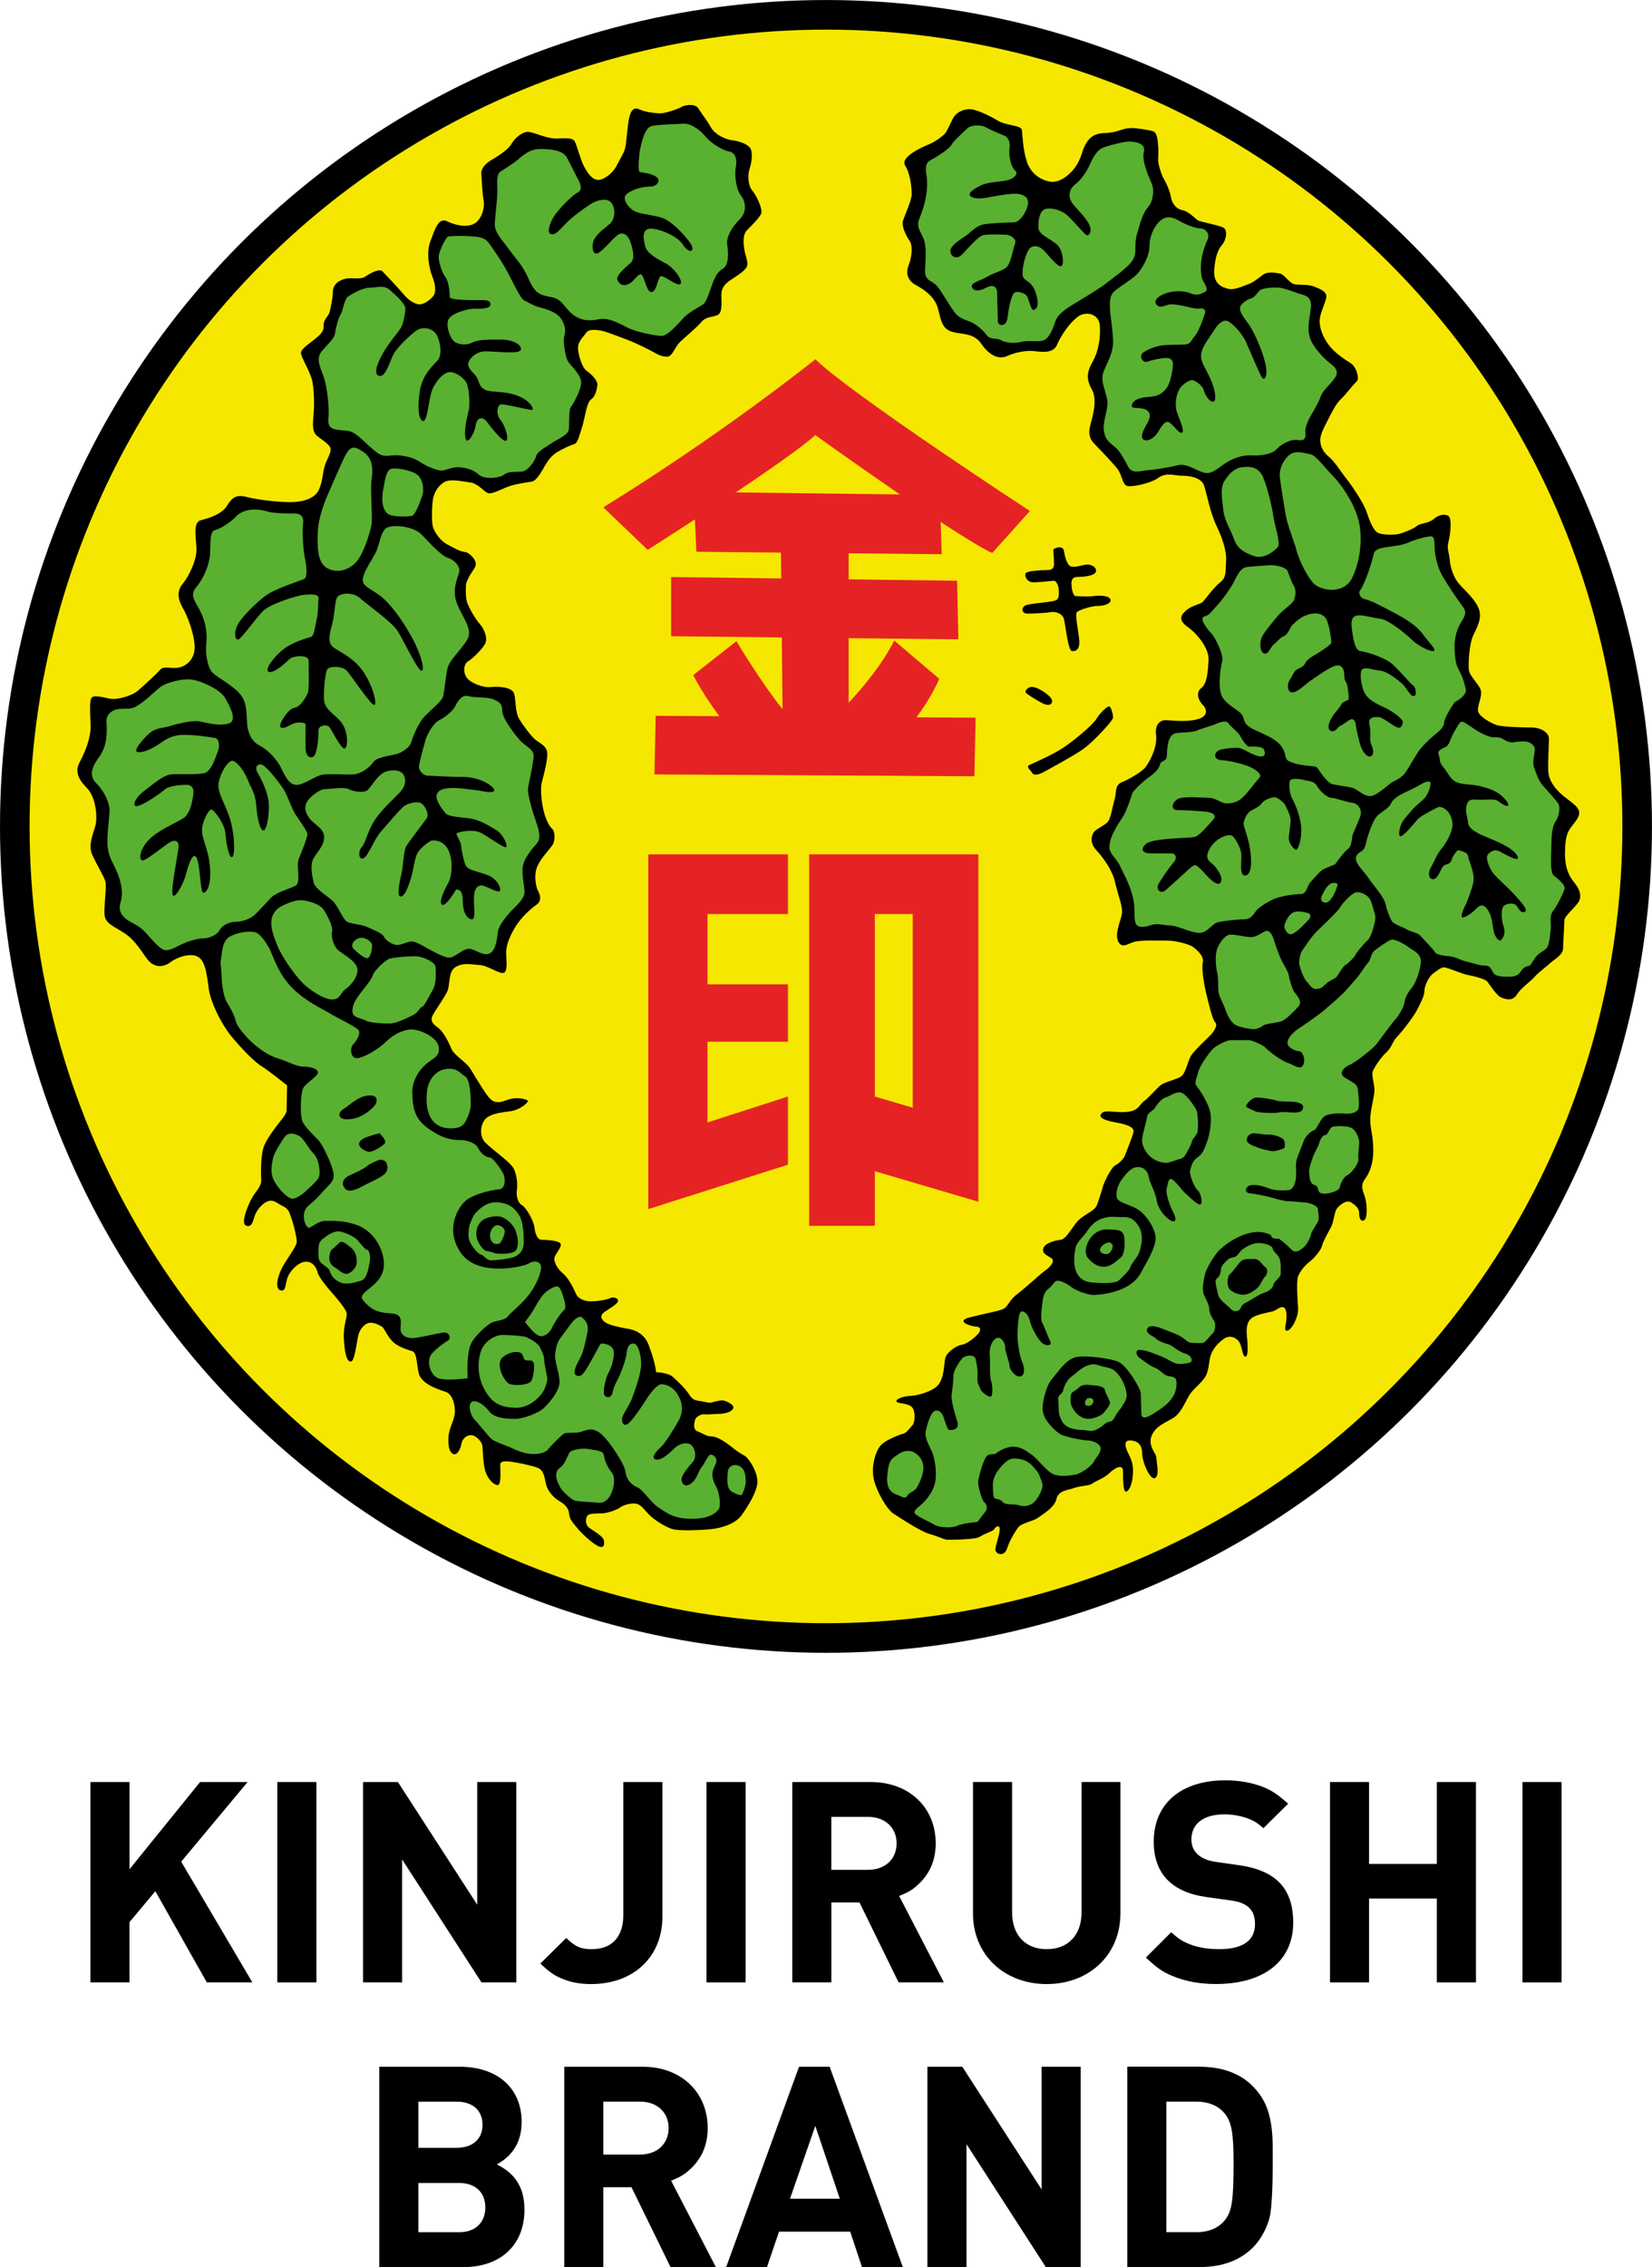 <?xml version="1.0" encoding="utf-8"?>
<!-- Generator: Adobe Illustrator 17.0.0, SVG Export Plug-In . SVG Version: 6.00 Build 0)  -->
<!DOCTYPE svg PUBLIC "-//W3C//DTD SVG 1.1//EN" "http://www.w3.org/Graphics/SVG/1.1/DTD/svg11.dtd">
<svg version="1.1" xmlns="http://www.w3.org/2000/svg" xmlns:xlink="http://www.w3.org/1999/xlink" x="0px" y="0px"
	 width="55.833px" height="76.585px" viewBox="0 0 55.833 76.585" enable-background="new 0 0 55.833 76.585" xml:space="preserve">
<g id="Layer_1">
</g>
<g id="Layer_2">
	<g>
		<circle cx="27.916" cy="27.917" r="27.916"/>
		<circle fill="#F6E700" cx="27.916" cy="27.917" r="26.916"/>
		<path d="M22.286,3.83c0.172,0.013,0.656-0.156,0.75-0.219c0.094-0.063,0.453-0.125,0.563,0.047
			c0.109,0.172,0.312,0.438,0.437,0.656c0.125,0.219,0.453,0.391,0.703,0.422c0.25,0.031,0.578,0.141,0.641,0.313
			c0.063,0.172,0.016,0.469-0.047,0.656s-0.063,0.547,0.094,0.734c0.156,0.188,0.359,0.641,0.297,0.781
			c-0.063,0.141-0.297,0.375-0.469,0.547c-0.172,0.172-0.125,0.484-0.094,0.688c0.031,0.203,0.172,0.453,0.047,0.609
			C25.082,9.22,24.879,9.33,24.676,9.47c-0.203,0.141-0.297,0.281-0.297,0.5c0,0.219,0.047,0.594-0.125,0.672
			c-0.172,0.078-0.391,0.047-0.547,0.234c-0.156,0.188-0.563,0.516-0.734,0.688c-0.172,0.172-0.25,0.484-0.422,0.484
			c-0.172,0-0.281-0.047-0.469-0.156c-0.188-0.109-0.688-0.344-0.859-0.406c-0.172-0.063-0.609-0.234-0.766-0.281
			c-0.156-0.047-0.531-0.125-0.641,0.031c-0.109,0.156-0.281,0.297-0.281,0.516c0,0.219,0.141,0.672,0.281,0.766
			c0.141,0.094,0.391,0.328,0.375,0.484c-0.016,0.156-0.078,0.391-0.188,0.469c-0.109,0.078-0.125,0.172-0.172,0.313
			c-0.047,0.141-0.109,0.516-0.172,0.688c-0.062,0.172-0.125,0.5-0.25,0.531c-0.125,0.031-0.422,0.172-0.594,0.281
			c-0.172,0.109-0.281,0.25-0.391,0.438c-0.109,0.188-0.281,0.516-0.453,0.547c-0.172,0.031-0.578,0.078-0.844,0.188
			c-0.266,0.109-0.5,0.234-0.625,0.203c-0.125-0.031-0.344-0.328-0.594-0.359c-0.25-0.031-0.672-0.141-0.891-0.016
			c-0.219,0.125-0.359,0.375-0.391,0.625c-0.031,0.25-0.047,0.75,0.016,0.922s0.25,0.438,0.453,0.547
			c0.203,0.109,0.437,0.25,0.609,0.266s0.406,0.281,0.375,0.438c-0.031,0.156-0.234,0.328-0.328,0.641c0,0-0.031,0.406,0.031,0.609
			c0.063,0.203,0.297,0.594,0.438,0.75c0.141,0.156,0.281,0.484,0.172,0.672c-0.109,0.188-0.406,0.484-0.563,0.578
			c-0.156,0.094-0.188,0.359-0.063,0.547s0.547,0.359,0.828,0.328c0.281-0.031,0.719,0.016,0.781,0.219
			c0.063,0.203,0.031,0.625,0.172,0.859c0.141,0.234,0.391,0.563,0.531,0.688c0.141,0.125,0.344,0.188,0.406,0.391
			c0.063,0.203-0.109,0.813-0.172,1.063s0,0.719,0.063,0.969s0.172,0.5,0.281,0.594c0.109,0.094,0.109,0.391,0.031,0.531
			c-0.078,0.141-0.375,0.422-0.516,0.719c-0.141,0.297-0.063,0.719,0.016,0.859c0.078,0.141,0.125,0.344-0.063,0.469
			s-0.5,0.422-0.672,0.688c-0.172,0.266-0.344,0.625-0.344,0.906c0,0.281,0.063,0.672-0.094,0.703
			c-0.156,0.031-0.531-0.25-0.797-0.266c-0.266-0.016-0.547-0.094-0.813,0.063c-0.266,0.156-0.187,0.594-0.281,0.813
			c-0.094,0.219-0.469,0.734-0.516,0.859c-0.047,0.125-0.016,0.234,0.188,0.375c0.203,0.141,0.391,0.547,0.469,0.734
			c0.078,0.188,0.484,0.438,0.609,0.625c0.125,0.188,0.375,0.625,0.563,0.891c0.188,0.266,0.328,0.344,0.688,0.203
			c0.359-0.141,0.719-0.016,0.719,0.031c0,0.047-0.25,0.297-0.594,0.344c-0.344,0.047-0.625,0.078-0.813,0.234
			c-0.188,0.156-0.266,0.594-0.031,0.828c0.234,0.234,0.813,0.641,0.938,0.844c0.125,0.203,0.156,0.563,0.125,0.766
			c-0.031,0.203,0.047,0.438,0.172,0.5s0.391,0.5,0.422,0.75c0.031,0.25,0.109,0.422,0.25,0.422c0.141,0,0.625,0.016,0.641,0.156
			c0.016,0.141-0.234,0.359-0.219,0.5c0.016,0.141,0.094,0.313,0.297,0.484c0.203,0.172,0.359,0.516,0.438,0.688
			c0.078,0.172,0.297,0.25,0.5,0.25c0.203,0,0.531-0.047,0.656-0.109s0.375,0.031,0.203,0.188c-0.172,0.156-0.391,0.25-0.469,0.344
			c-0.078,0.094-0.031,0.234,0.172,0.328c0.203,0.094,0.578,0.156,0.75,0.188c0.172,0.031,0.5,0.156,0.641,0.531
			c0.141,0.375,0.234,0.719,0.25,0.922c0,0,0.406,0.016,0.563,0.156c0.156,0.141,0.422,0.391,0.531,0.563
			c0.109,0.172,0.188,0.234,0.344,0.25c0.156,0.016,0.344,0.078,0.406,0.063c0.063-0.016,0.281-0.078,0.391-0.078
			s0.422,0.141,0.375,0.266s-0.297,0.188-0.453,0.188c-0.156,0-0.375,0.031-0.516,0.016c-0.141-0.016-0.313,0.109-0.328,0.203
			c-0.016,0.094-0.078,0.313,0.094,0.375c0.172,0.063,0.297,0.172,0.484,0.172s0.5,0.219,0.672,0.359
			c0.172,0.141,0.281,0.203,0.438,0.297c0.156,0.094,0.469,0.609,0.422,0.938c-0.047,0.328-0.297,0.734-0.531,1.063
			c-0.234,0.328-0.75,0.438-1,0.469c-0.25,0.031-1.094,0.078-1.344,0c-0.25-0.078-0.641-0.328-0.813-0.516s-0.266-0.328-0.437-0.344
			c-0.172-0.016-0.391,0.047-0.5,0.125c-0.109,0.078-0.391,0.188-0.594,0.203c-0.203,0.016-0.469-0.016-0.531,0.094
			c-0.063,0.109-0.063,0.297,0.062,0.391c0.125,0.094,0.469,0.281,0.5,0.422c0.031,0.141,0.016,0.313-0.219,0.188
			c-0.234-0.125-0.594-0.484-0.703-0.625c-0.109-0.141-0.234-0.25-0.25-0.453c-0.016-0.203-0.156-0.328-0.344-0.438
			c-0.188-0.109-0.391-0.344-0.438-0.563c-0.047-0.219-0.078-0.469-0.266-0.547c-0.188-0.078-0.656-0.172-0.859-0.203
			c-0.203-0.031-0.422-0.047-0.422,0.094c0,0.141,0.047,0.703-0.094,0.688c-0.141-0.016-0.344-0.219-0.422-0.516
			c-0.078-0.297-0.063-0.719-0.094-0.844c-0.031-0.125-0.219-0.328-0.375-0.328c-0.156,0-0.297,0.125-0.328,0.297
			c-0.031,0.172-0.141,0.391-0.266,0.344c-0.125-0.047-0.188-0.219-0.172-0.563c0.016-0.344,0.234-0.609,0.219-0.922
			c-0.016-0.313-0.125-0.563-0.328-0.625c-0.203-0.063-0.797-0.25-0.891-0.609c-0.067-0.258-0.062-0.688-0.203-0.75
			c-0.074-0.033-0.408-0.101-0.641-0.297c-0.209-0.175-0.316-0.479-0.391-0.531c0,0-0.203-0.141-0.391-0.141
			c-0.187,0-0.344,0.188-0.406,0.375s-0.125,0.938-0.266,0.938c-0.141,0-0.203-0.266-0.234-0.734
			c-0.031-0.469,0.109-0.734,0.094-0.891c-0.016-0.156-0.391-0.578-0.5-0.703c-0.109-0.125-0.438-0.5-0.484-0.688
			c-0.047-0.188-0.172-0.359-0.391-0.359c-0.219,0-0.5,0.25-0.609,0.5c-0.109,0.25-0.047,0.516-0.25,0.469
			c-0.203-0.047-0.109-0.484,0.078-0.813c0.188-0.328,0.469-0.688,0.469-0.828c0-0.141-0.094-0.547-0.172-0.766
			c-0.078-0.219-0.094-0.344-0.297-0.438c-0.203-0.094-0.313-0.25-0.531-0.156c-0.219,0.094-0.391,0.359-0.437,0.531
			c-0.047,0.172-0.109,0.359-0.281,0.281c-0.172-0.078,0.031-0.594,0.172-0.875c0.141-0.281,0.359-0.422,0.344-0.688
			c-0.016-0.266-0.016-0.875,0.109-1.156c0.125-0.281,0.375-0.594,0.469-0.719c0.094-0.125,0.281-0.328,0.281-0.453
			s0.016-0.844,0.016-0.844s-0.641-0.516-0.875-0.656c-0.234-0.141-0.703-0.625-1.031-1.031c-0.328-0.406-0.672-1.125-0.734-1.531
			c-0.063-0.406-0.094-0.938-0.344-1.109c-0.25-0.172-0.719-0.016-0.969,0.172s-0.531,0.156-0.719-0.047
			c-0.187-0.203-0.422-0.688-0.844-0.953c-0.422-0.266-0.641-0.328-0.656-0.641s0.078-0.922,0.031-1.094
			c-0.047-0.172-0.328-0.625-0.453-0.922s0.016-0.625,0.109-0.938c0.094-0.313,0.016-1-0.281-1.297
			c-0.297-0.297-0.406-0.563-0.25-0.859c0.156-0.297,0.391-0.797,0.375-1.266c-0.016-0.469-0.047-0.859,0.047-0.938
			c0.094-0.078,0.375,0,0.609,0.047c0.234,0.047,0.734-0.094,0.937-0.266c0.203-0.172,0.641-0.578,0.766-0.719
			c0.125-0.141,0.406,0,0.672-0.078c0.266-0.078,0.516-0.328,0.484-0.75c-0.031-0.422-0.234-0.969-0.406-1.266
			c-0.172-0.297-0.188-0.578,0-0.797c0.188-0.219,0.5-0.813,0.469-1.234c-0.031-0.422-0.109-0.859,0.156-0.922
			c0.266-0.063,0.703-0.203,0.875-0.484c0.172-0.281,0.313-0.391,0.672-0.297c0.359,0.094,1.141,0.188,1.547,0.172
			c0.406-0.016,0.766-0.141,0.891-0.422c0.125-0.281,0.125-0.563,0.188-0.781c0.062-0.219,0.234-0.469,0.203-0.609
			c-0.031-0.141-0.297-0.297-0.453-0.422c-0.156-0.125-0.156-0.344-0.125-0.672c0.031-0.328,0.031-0.781-0.031-1.141
			c-0.063-0.359-0.406-0.859-0.391-1c0.016-0.141,0.25-0.281,0.422-0.422c0.172-0.141,0.359-0.266,0.344-0.484
			c-0.016-0.219,0.172-0.328,0.203-0.469c0.031-0.141,0.109-0.453,0.109-0.688c0-0.234,0.203-0.391,0.438-0.438
			c0.234-0.047,0.5,0.047,0.672-0.078c0.172-0.125,0.469-0.266,0.563-0.172c0.094,0.094,0.594,0.625,0.734,0.797
			c0.141,0.172,0.297,0.266,0.453,0.313c0.156,0.047,0.375-0.094,0.516-0.25c0.141-0.156,0.078-0.453-0.016-0.688
			c-0.094-0.234-0.219-0.781-0.063-1.188c0.156-0.406,0.266-0.813,0.563-0.672c0.297,0.141,0.672,0.219,0.922,0.078
			c0.25-0.141,0.359-0.547,0.313-0.781c-0.047-0.234-0.063-0.719-0.078-0.906c-0.016-0.188,0.172-0.359,0.328-0.453
			c0.156-0.094,0.562-0.328,0.687-0.547c0.125-0.219,0.406-0.453,0.625-0.406c0.219,0.047,0.594,0.219,0.875,0.219
			c0.281,0,0.563-0.047,0.641,0.094c0.078,0.141,0.203,0.641,0.313,0.844c0.109,0.203,0.297,0.516,0.547,0.453
			s0.484-0.313,0.563-0.484c0.078-0.172,0.234-0.391,0.281-0.578c0.047-0.188,0.078-0.734,0.125-0.969
			c0.047-0.234,0.125-0.453,0.359-0.344C21.848,3.798,22.082,3.814,22.286,3.83z"/>
		<path fill="#5AB031" d="M21.62,5.116c0.063-0.313,0.166-0.792,0.395-0.854c0.23-0.063,0.834-0.063,1.062-0.083
			c0.231-0.021,0.522,0.146,0.772,0.438s0.645,0.479,0.791,0.5c0.146,0.021,0.293,0.167,0.23,0.521
			c-0.062,0.354,0.041,0.812,0.166,0.958s0.25,0.522-0.021,0.792c-0.27,0.271-0.479,0.625-0.438,0.875
			c0.043,0.25,0.064,0.688-0.144,0.813c-0.209,0.125-0.272,0.312-0.334,0.458c-0.063,0.146-0.209,0.647-0.313,0.73
			c-0.103,0.083-0.5,0.27-0.687,0.479c-0.188,0.208-0.541,0.604-0.729,0.604c-0.187,0-0.875-0.125-1.187-0.291
			c-0.313-0.167-0.647-0.334-0.938-0.271c-0.293,0.063-0.626,0.063-0.918-0.188c-0.291-0.25-0.332-0.5-0.707-0.563
			s-0.542-0.125-0.75-0.604c-0.209-0.479-0.437-0.687-0.646-0.979c-0.209-0.292-0.5-0.584-0.5-0.855
			c0-0.271,0.084-0.792,0.084-1.125c0-0.333-0.042-0.583,0.125-0.688c0.166-0.104,0.437-0.271,0.603-0.417
			c0.166-0.146,0.397-0.333,0.709-0.333c0.313,0,0.77,0.022,0.916,0.292c0.147,0.271,0.272,0.542,0.375,0.729
			c0.104,0.188,0.146,0.376-0.021,0.458c-0.166,0.083-0.541,0.458-0.729,0.708c-0.187,0.25-0.333,0.645-0.166,0.688
			c0.166,0.042,0.291-0.146,0.52-0.375c0.23-0.229,0.605-0.5,0.834-0.646c0.228-0.146,0.603-0.229,0.728,0.021
			s0.042,0.52-0.062,0.625c-0.104,0.104-0.416,0.313-0.541,0.521c-0.125,0.208-0.084,0.583,0.103,0.5
			c0.188-0.084,0.522-0.521,0.688-0.625c0.168-0.104,0.334,0,0.418,0.25c0.082,0.25,0.166,0.563,0,0.708
			c-0.168,0.145-0.522,0.437-0.438,0.583c0.082,0.146,0.188,0.208,0.375,0.125c0.188-0.083,0.333-0.396,0.438-0.313
			c0.103,0.084,0.166,0.584,0.332,0.584c0.168,0,0.209-0.417,0.293-0.521c0.082-0.104,0.583,0.354,0.687,0.25
			c0.104-0.104-0.209-0.542-0.48-0.688c-0.27-0.145-0.645-0.333-0.707-0.583c-0.063-0.25-0.106-0.5,0.082-0.584
			c0.187-0.083,0.959,0.167,1.187,0.521c0.231,0.354,0.459,0.229,0.231-0.083c-0.231-0.313-0.626-0.709-0.918-0.813
			c-0.291-0.104-0.687-0.126-0.895-0.208c-0.209-0.083-0.521-0.438-0.312-0.604c0.207-0.167,0.541-0.25,0.791-0.25
			s0.395-0.229,0.166-0.354c-0.229-0.125-0.437-0.104-0.52-0.146C21.536,5.762,21.62,5.116,21.62,5.116z"/>
		<path fill="#5AB031" d="M15.661,7.97c0.354,0.021,0.688,0,0.854,0.23c0.168,0.229,0.5,0.708,0.709,1.125s0.395,0.771,0.478,0.813
			c0.084,0.042,0.334,0.188,0.481,0.229c0.144,0.041,0.519,0.125,0.707,0.313c0.187,0.188,0.25,0.479,0.187,0.646
			c-0.062,0.167,0.022,0.688,0.106,0.854c0.082,0.166,0.499,0.499,0.457,0.791c-0.041,0.292-0.291,0.709-0.354,0.792
			c-0.062,0.083-0.041,0.563-0.062,0.75c-0.022,0.188-0.438,0.353-0.584,0.458c-0.145,0.105-0.479,0.271-0.52,0.438
			c-0.043,0.167-0.271,0.5-0.48,0.521c-0.207,0.021-0.438-0.021-0.604,0.104c-0.166,0.125-0.666,0.167-0.853,0
			c-0.188-0.166-0.397-0.229-0.668-0.25c-0.27-0.02-0.479,0.147-0.666,0.105c-0.188-0.042-0.416-0.126-0.666-0.292
			c-0.25-0.166-0.668-0.249-0.981-0.208c-0.312,0.042-0.394-0.042-0.644-0.25s-0.522-0.542-0.793-0.583
			c-0.27-0.042-0.707,0.021-0.666-0.375c0.041-0.396-0.042-1.083-0.147-1.417c-0.103-0.333-0.312-0.626-0.062-0.917
			c0.25-0.291,0.417-0.416,0.437-0.604c0.022-0.188,0.125-0.542,0.188-0.625c0.062-0.084,0.126-0.501,0.23-0.584
			c0.104-0.083,0.5-0.313,0.729-0.313c0.228,0,0.5-0.104,0.687,0.063c0.188,0.167,0.563,0.48,0.541,0.667
			c-0.019,0.188-0.062,0.478-0.166,0.645c-0.103,0.167-0.395,0.48-0.603,0.855c-0.209,0.375-0.314,0.708-0.106,0.75
			c0.209,0.042,0.356-0.521,0.481-0.75c0.125-0.23,0.625-0.708,0.812-0.813c0.188-0.105,0.541-0.063,0.666,0.229
			c0.125,0.291,0.147,0.646,0,0.813c-0.146,0.166-0.52,0.479-0.603,1.063c-0.084,0.583-0.022,0.979,0.125,0.979
			c0.144,0,0.187-0.812,0.312-1.083s0.332-0.521,0.541-0.563c0.209-0.042,0.521,0.188,0.604,0.354
			c0.084,0.166,0.125,0.688,0.084,0.896c-0.041,0.208-0.166,0.604-0.125,0.938c0.041,0.333,0.312-0.105,0.353-0.396
			c0.043-0.292,0.25-0.292,0.375-0.125c0.125,0.166,0.522,0.688,0.647,0.646c0.125-0.042-0.041-0.542-0.188-0.708
			c-0.146-0.167-0.125-0.521,0.041-0.521c0.168,0,0.918,0.188,1.022,0.188c0.103,0-0.041-0.313-0.479-0.479
			c-0.437-0.167-0.812-0.104-1.062-0.188c-0.25-0.084-0.231-0.313-0.334-0.459c-0.104-0.145-0.313-0.291-0.272-0.458
			c0.043-0.167,0.272-0.396,0.584-0.396c0.313,0,1.125,0.104,1.188-0.042c0.062-0.146-0.209-0.355-0.688-0.355
			c-0.478,0-0.75,0.001-0.959,0.105c-0.207,0.104-0.5,0.063-0.625-0.063s-0.269-0.522-0.166-0.73
			c0.104-0.208,0.667-0.354,0.834-0.354c0.166,0,0.582,0.02,0.582-0.146c0-0.166-0.186-0.145-0.582-0.145
			c-0.396,0-0.793-0.022-0.793-0.105c0-0.083-0.019-0.5-0.144-0.666c-0.125-0.167-0.231-0.5-0.231-0.688s0.25-0.667,0.313-0.688
			C15.202,7.97,15.661,7.97,15.661,7.97z"/>
		<path fill="#5AB031" d="M12.953,16.533c0.046-0.228,0.083-0.625,0.25-0.688s0.708,0.042,0.896,0.188
			c0.187,0.146,0.25,0.5,0.167,0.729s-0.23,0.646-0.355,0.667s-0.542,0.042-0.75-0.042S12.87,16.949,12.953,16.533z"/>
		<path fill="#5AB031" d="M12.557,16.2c-0.049,0.288,0.041,1.271,0,1.521c-0.042,0.25-0.272,1-0.522,1.271s-0.667,0.396-1,0.188
			s-0.312-0.813-0.291-1.25c0.021-0.438,0.208-0.938,0.375-1.313c0.166-0.375,0.332-0.771,0.479-1.083
			c0.146-0.313,0.27-0.5,0.5-0.375C12.328,15.283,12.682,15.45,12.557,16.2z"/>
		<path fill="#5AB031" d="M9.057,17.283c0.203,0.061,0.666,0.063,0.791,0.063s0.437-0.042,0.396,0.333
			c-0.042,0.375,0.021,1,0.063,1.188c0.041,0.188,0.103,0.625-0.022,0.688s-0.937,0.312-1.27,0.542s-0.875,0.771-1,1.042
			S7.952,21.7,8.098,21.575c0.146-0.125,0.542-0.667,0.771-0.917c0.229-0.25,1.166-0.542,1.396-0.563
			c0.229-0.021,0.52-0.042,0.5,0.125c-0.021,0.167,0,0.438-0.063,0.708c-0.062,0.271-0.083,0.542-0.187,0.583
			c-0.105,0.042-0.625,0.167-0.958,0.438c-0.334,0.271-0.647,0.708-0.459,0.75c0.187,0.042,0.583-0.333,0.687-0.438
			c0.105-0.104,0.647-0.167,0.647,0.063s0.019,0.938-0.022,1.063s-0.25,0.5-0.458,0.521s-0.583,0.604-0.458,0.667
			s0.313-0.104,0.458-0.146c0.146-0.042,0.375-0.021,0.375,0.042s0,0.667,0,0.792s0.042,0.354,0.23,0.313
			c0.187-0.042,0.208-0.771,0.208-0.917s0.291-0.229,0.395-0.063c0.105,0.167,0.396,0.75,0.5,0.688
			c0.105-0.063,0.105-0.563-0.103-0.854c-0.209-0.292-0.584-0.437-0.605-0.792c-0.02-0.354,0.042-0.896,0.105-1.021
			c0.062-0.125,0.519-0.125,0.666,0.042c0.146,0.167,0.75,1.063,0.896,1.146c0.146,0.083,0.041-0.5-0.292-1.042
			s-0.875-0.75-1.062-0.896c-0.188-0.146-0.147-0.396-0.042-0.771c0.104-0.375,0.083-0.813,0.187-0.938
			c0.105-0.125,0.521-0.166,0.75,0.042c0.23,0.208,1.084,0.813,1.272,1.104c0.187,0.292,0.687,1.354,0.812,1.354
			s-0.001-0.541-0.334-1.146s-0.75-1.167-1.103-1.417c-0.355-0.25-0.584-0.313-0.542-0.563s0.312-0.625,0.437-0.875
			s0.167-0.729,0.375-0.833s0.896-0.063,1.188,0.25s0.667,0.708,0.875,0.771s0.437,0.292,0.375,0.5
			c-0.063,0.208-0.25,0.604-0.063,1.063c0.188,0.458,0.521,0.834,0.355,1.167c-0.167,0.333-0.625,0.708-0.688,1.021
			c-0.062,0.313-0.105,0.792-0.146,0.938c-0.041,0.146-0.354,0.396-0.604,0.646s-0.437,0.771-0.479,0.917s-0.272,0.292-0.417,0.354
			c-0.146,0.063-0.729,0.104-0.854,0.292s-0.417,0.396-0.667,0.417s-0.876-0.042-1.104,0.021c-0.229,0.063-0.605,0.333-0.813,0.333
			s-0.333-0.146-0.52-0.542c-0.188-0.396-0.542-0.688-0.75-0.792s-0.397-0.354-0.417-0.792c-0.021-0.438-0.022-0.688-0.25-0.958
			c-0.229-0.271-0.708-0.521-0.896-0.688c-0.187-0.167-0.271-0.667-0.229-1.021c0.042-0.354-0.041-0.75-0.208-1.083
			c-0.167-0.333-0.375-0.521-0.125-0.813s0.437-0.771,0.458-1.104s-0.021-0.771,0.167-0.813c0.187-0.042,0.562-0.292,0.687-0.438
			C8.078,17.325,8.432,17.095,9.057,17.283z"/>
		<path fill="#5AB031" d="M4.598,23.866c0.294-0.163,0.667-0.542,0.833-0.667c0.167-0.125,0.75-0.313,1.125-0.229
			s0.917,0.354,1.063,0.625c0.146,0.271,0.438,0.771,0.083,0.854c-0.354,0.083-0.75-0.042-0.979-0.083s-0.813,0.104-1,0.167
			c-0.188,0.063-0.459,0.042-0.688,0.25c-0.229,0.208-0.562,0.604-0.375,0.625c0.188,0.021,0.459-0.104,0.709-0.271
			s0.437-0.313,0.854-0.313c0.417,0,0.896,0.083,1.042,0.104c0.145,0.021,0.166,0.292,0.104,0.438
			c-0.063,0.146-0.209,0.688-0.459,0.75s-0.812,0.021-1.104,0.042c-0.291,0.021-0.604,0.313-0.937,0.563
			c-0.334,0.25-0.438,0.583-0.188,0.5s0.709-0.396,0.875-0.542c0.167-0.146,0.584-0.167,0.75-0.167c0.167,0,0.25,0.104,0.229,0.292
			c-0.02,0.188-0.083,0.667-0.333,0.833s-0.854,0.396-1.187,0.75c-0.334,0.354-0.334,0.75-0.146,0.667
			c0.187-0.083,0.604-0.417,0.812-0.563c0.209-0.146,0.354-0.104,0.354,0.083S5.786,29.95,5.828,30.2
			c0.042,0.25,0.375-0.334,0.458-0.667c0.084-0.333,0.23-0.771,0.355-0.563s0.125,1.188,0.229,1.188s0.27-0.208,0.229-0.833
			c-0.042-0.625-0.271-0.958-0.271-1.271s0.23-0.708,0.313-0.708c0.083,0,0.458,0.479,0.479,0.813
			c0.021,0.333,0.124,0.854,0.229,0.792c0.104-0.063,0.084-0.792-0.083-1.313c-0.167-0.521-0.438-0.875-0.375-1.208
			C7.453,26.095,7.702,25.7,7.848,25.7c0.146,0,0.437,0.354,0.584,0.792c0,0,0.207,0.333,0.228,0.708
			c0.022,0.375,0.125,0.875,0.25,0.854s0.23-0.729,0.147-1.104c-0.084-0.375-0.272-0.709-0.355-0.854s-0.042-0.291,0.125-0.271
			s0.688,0.708,0.792,0.896c0.104,0.188,0.249,0.604,0.354,0.771c0.104,0.167,0.417,0.583,0.417,0.688s-0.189,0.583-0.292,0.833
			c-0.104,0.25,0.103,0.813-0.125,0.917c-0.229,0.104-0.646,0.229-0.791,0.375c-0.147,0.146-0.459,0.5-0.605,0.625
			c-0.145,0.125-0.417,0.208-0.604,0.208c-0.188,0-0.458,0.104-0.542,0.271C7.348,31.575,7.078,31.7,6.869,31.7
			c-0.209,0-0.521,0.104-0.709,0.188c-0.187,0.083-0.458,0.271-0.645,0.188c-0.188-0.083-0.438-0.417-0.646-0.625
			c-0.209-0.208-0.417-0.271-0.563-0.375c-0.146-0.104-0.333-0.271-0.229-0.604s0-0.729-0.125-1.021s-0.27-0.479-0.312-0.833
			s0.062-1,0.062-1.25s-0.188-0.646-0.417-0.875c-0.229-0.229-0.271-0.458,0.063-0.917c0.333-0.458,0.25-1,0.25-1.229
			s0.209-0.375,0.417-0.396C4.223,23.929,4.411,23.97,4.598,23.866z"/>
		<path fill="#5AB031" d="M10.411,27.033c0.096-0.132,0.396-0.375,0.563-0.375s0.666-0.083,0.812,0
			c0.147,0.083,0.522,0.146,0.647,0.021s0.353-0.521,0.583-0.604c0.229-0.083,0.52-0.083,0.625,0.104
			c0.104,0.188,0.041,0.396-0.105,0.563c-0.145,0.167-0.666,0.625-0.895,1c-0.23,0.375-0.292,0.75-0.417,0.875
			s-0.105,0.458,0.062,0.375s0.375-0.667,0.584-0.896c0.208-0.229,0.583-0.687,0.75-0.833c0.166-0.146,0.458-0.188,0.583-0.146
			s0.333,0.375,0.208,0.542s-0.604,0.792-0.687,0.938s-0.104,0.708-0.146,0.875s-0.188,0.813-0.042,0.813
			c0.147,0,0.272-0.354,0.355-0.625s0.125-0.729,0.25-0.896s0.395-0.375,0.479-0.375c0.083,0,0.416,0,0.563,0.396
			c0.145,0.396,0.061,0.875-0.022,1.021s-0.353,0.646-0.228,0.75s0.478-0.5,0.478-0.5s0.23-0.083,0.23,0.375
			s0.187,0.625,0.312,0.625c0.125,0,0.063-0.417,0.063-0.708s0.104-0.438,0.25-0.438c0.145,0,0.562,0.271,0.625,0.188
			c0.062-0.083-0.083-0.396-0.375-0.521s-0.688-0.167-0.771-0.333c-0.084-0.167-0.146-0.542-0.167-0.708
			c-0.02-0.167-0.208-0.354-0.125-0.396s0.542-0.146,0.813,0c0.27,0.146,0.749,0.5,0.833,0.479s-0.083-0.438-0.333-0.583
			s-0.563-0.354-0.938-0.396c-0.375-0.042-0.687-0.063-0.77-0.167c-0.084-0.104-0.375-0.458-0.292-0.646s0.311-0.208,0.583-0.208
			c0.271,0,0.978,0.104,1.062,0.125c0.084,0.021,0.375,0.042,0.272-0.104c-0.105-0.146-0.5-0.396-1.063-0.396
			c-0.562,0-1.021-0.042-1.167-0.042c-0.145,0-0.292-0.167-0.292-0.292s0.147-0.646,0.209-0.875c0.063-0.229,0.27-0.604,0.479-0.708
			c0.209-0.104,0.479-0.334,0.542-0.479c0.062-0.146,0.229-0.396,0.437-0.333c0.208,0.063,0.624,0.021,0.833,0.104
			c0.209,0.083,0.313,0.146,0.313,0.396s0.437,0.813,0.604,1c0.167,0.188,0.479,0.292,0.458,0.542
			c-0.02,0.25-0.146,0.833-0.187,1.042s0.167,0.875,0.271,1.167c0.104,0.292,0.166,0.563,0.021,0.729
			c-0.146,0.167-0.459,0.521-0.48,0.833c-0.02,0.313,0.083,0.688,0.063,0.854c-0.021,0.167-0.208,0.354-0.416,0.563
			c-0.209,0.208-0.459,0.542-0.48,0.729c-0.02,0.188-0.062,0.625-0.27,0.729c-0.209,0.104-0.418-0.083-0.647-0.146
			c-0.228-0.063-0.52,0.292-0.728,0.292c-0.209,0-0.647-0.271-0.772-0.333s-0.396-0.25-0.562-0.208
			c-0.166,0.042-0.355,0.146-0.5,0.104c-0.146-0.042-0.313-0.146-0.375-0.271c-0.063-0.125-0.354-0.229-0.583-0.333
			c-0.23-0.104-0.583-0.083-0.708-0.208s-0.293-0.542-0.459-0.688c-0.166-0.146-0.584-0.396-0.625-0.604
			c-0.041-0.208-0.146-0.604,0.021-0.854c0.166-0.25,0.354-0.438,0.333-0.708c-0.02-0.271-0.334-0.396-0.479-0.583
			C10.328,27.47,10.244,27.262,10.411,27.033z"/>
		<path fill="#5AB031" d="M12.223,31.679c0.146,0,0.353,0.125,0.353,0.271s-0.062,0.417-0.166,0.417
			c-0.103,0-0.312-0.167-0.459-0.313C11.807,31.908,12.014,31.679,12.223,31.679z"/>
		<path fill="#5AB031" d="M12.036,33.762c0.147-0.25,0.522-0.646,0.563-0.813c0.041-0.167,0.437-0.521,0.562-0.563
			s0.563-0.083,0.854-0.083c0.293,0,0.709,0.208,0.709,0.375s0.042,0.521-0.104,0.771c-0.146,0.25-0.293,0.563-0.355,0.563
			c-0.063,0-0.125,0.187-0.291,0.271c-0.166,0.083-0.563,0.292-0.813,0.292s-0.666-0.021-0.812-0.104
			c-0.147-0.083-0.438-0.083-0.438-0.313S12.036,33.762,12.036,33.762z"/>
		<path fill="#5AB031" d="M9.473,30.637c0.143-0.089,0.478-0.229,0.687-0.229s0.647,0.125,0.772,0.313s0.332,0.583,0.291,0.75
			c-0.041,0.167,0.042,0.5,0.229,0.646c0.188,0.146,0.583,0.354,0.625,0.604s-0.208,0.563-0.395,0.688
			c-0.188,0.125-0.168,0.354-0.459,0.354c-0.291,0-0.813-0.354-1.041-0.604c-0.23-0.25-0.647-0.812-0.813-1.229
			C9.203,31.512,8.973,30.949,9.473,30.637z"/>
		<path fill="#5AB031" d="M7.453,32.512c0.063-0.354,0.042-0.75,0.355-0.896C8.12,31.47,8.453,31.45,8.62,31.491
			c0.166,0.042,0.354,0.313,0.479,0.542s0.292,0.854,0.771,1.333c0.479,0.479,1.02,0.708,1.291,0.875
			c0.272,0.167,0.875,0.438,0.959,0.563c0.083,0.125-0.084,0.375-0.187,0.479c-0.105,0.104-0.106,0.5,0.166,0.458
			c0.271-0.042,0.729-0.333,0.959-0.563c0.228-0.229,0.625-0.438,0.937-0.396c0.313,0.042,0.791,0.292,0.833,0.583
			s-0.126,0.354-0.354,0.521c-0.229,0.167-0.563,0.563-0.541,1.063c0.02,0.5,0.083,0.854,0.562,1.188
			c0.479,0.333,0.791,0.375,1.063,0.375c0.27,0,0.541,0.125,0.603,0.271c0.063,0.146,0.25,0.313,0.375,0.313
			s0.375,0.375,0.459,0.521c0.083,0.146,0.124,0.542-0.146,0.563c-0.271,0.021-0.854,0.167-1.104,0.375s-0.729,0.958-0.167,1.771
			c0.563,0.813,2.083,0.479,2.292,0.354c0.208-0.125,0.437-0.063,0.416,0.167c-0.02,0.229-0.209,0.667-0.5,1
			c-0.291,0.333-0.562,0.521-0.625,0.625c-0.062,0.104-0.354,0.146-0.5,0.188c-0.145,0.042-0.541,0.396-0.708,0.667
			c-0.167,0.271-0.167,0.896-0.145,1.229c0,0-0.73,0.104-1,0c-0.272-0.104-0.418-0.604-0.209-0.833
			c0.209-0.229,0.437-0.375,0.542-0.438c0.104-0.063,0.062-0.291-0.146-0.271c-0.209,0.021-0.854,0.188-1.062,0.188
			c-0.209,0-0.397-0.104-0.397-0.313s0.104-0.5-0.312-0.521c-0.416-0.021-0.625-0.104-0.833-0.313s-0.209-0.25-0.042-0.417
			s0.666-0.417,0.625-1c-0.041-0.583-0.438-1.083-0.896-1.25s-0.833-0.146-1.083-0.146s-0.459,0.229-0.562,0.229
			c-0.105,0-0.313-0.5,0-0.75c0.312-0.25,0.478-0.479,0.645-0.646s0.25-0.271,0.167-0.563c-0.084-0.292-0.312-0.771-0.437-0.938
			s-0.542-0.5-0.605-0.75c-0.062-0.25-0.042-0.896,0.042-1.063c0.083-0.167,0.521-0.417,0.5-0.542
			c-0.021-0.125-0.271-0.188-0.5-0.188c-0.229,0-0.543-0.187-0.834-0.271s-0.562-0.271-0.77-0.438s-0.605-0.583-0.667-0.813
			c-0.063-0.229-0.166-0.438-0.291-0.625C7.557,33.7,7.494,33.22,7.494,33.054S7.453,32.512,7.453,32.512z"/>
		<path fill="#5AB031" d="M15.265,38.116c0.209-0.005,0.375-0.042,0.479-0.25c0.104-0.208,0.166-0.396,0.166-0.563
			s0-0.813-0.187-0.938c-0.188-0.125-0.291-0.313-0.666-0.25s-0.584,0.396-0.625,0.75C14.39,37.22,14.37,38.137,15.265,38.116z"/>
		<path d="M11.973,37.783c0.297-0.063,0.667-0.354,0.729-0.5c0.063-0.146,0.041-0.313-0.292-0.271s-0.604,0.333-0.812,0.458
			S11.389,37.908,11.973,37.783z"/>
		<path d="M12.307,38.449c0.123-0.065,0.52-0.167,0.52-0.167s0.271,0.25,0.167,0.354c-0.104,0.104-0.396,0.292-0.542,0.271
			C12.307,38.887,11.911,38.657,12.307,38.449z"/>
		<path d="M11.828,39.699c0.217-0.096,0.458-0.208,0.583-0.313s0.417-0.208,0.417-0.208s0.167-0.021,0.23,0.104
			c0.062,0.125,0.062,0.292-0.105,0.417s-0.52,0.271-0.708,0.375c-0.187,0.104-0.396,0.188-0.521,0.125S11.453,39.866,11.828,39.699
			z"/>
		<path fill="#5AB031" d="M10.286,40.283c0.147-0.146,0.458-0.396,0.5-0.542s0-0.583-0.187-0.771
			c-0.188-0.188-0.334-0.521-0.5-0.604c-0.166-0.083-0.354-0.125-0.479,0.042s-0.376,0.583-0.396,0.729
			c-0.021,0.146-0.125,0.479,0.062,0.792c0.188,0.313,0.438,0.542,0.584,0.563C10.015,40.512,10.286,40.283,10.286,40.283z"/>
		<path fill="#5AB031" d="M10.89,41.866c0.181-0.155,0.395-0.271,0.542-0.271c0.145,0,0.541,0.167,0.645,0.292
			c0.105,0.125,0.271,0.333,0.333,0.333c0.063,0,0.125,0.208,0.084,0.417c-0.042,0.208-0.084,0.563-0.292,0.625
			s-0.479,0.146-0.687,0.063s-0.313-0.208-0.375-0.396c-0.063-0.188-0.375-0.188-0.375-0.5S10.745,41.991,10.89,41.866z"/>
		<path d="M11.37,42.845c0,0,0.208,0.188,0.333,0.188s0.355-0.188,0.355-0.396s-0.042-0.375-0.23-0.521
			c-0.187-0.146-0.292-0.229-0.395-0.104c-0.105,0.125-0.251,0.188-0.272,0.292C11.14,42.408,11.036,42.679,11.37,42.845z"/>
		<path fill="#5AB031" d="M15.87,41.387c0,0-0.084,0.354,0,0.542c0.083,0.188,0.291,0.437,0.396,0.458
			c0.104,0.021,0.166,0.188,0.333,0.188s0.541-0.042,0.75-0.104s0.354-0.25,0.354-0.5s-0.02-0.688-0.145-0.896
			s-0.293-0.416-0.709-0.458s-0.666,0.25-0.771,0.354C15.973,41.074,15.87,41.387,15.87,41.387z"/>
		<path d="M16.453,42.262c-0.083,0-0.208-0.146-0.292-0.313c-0.084-0.167-0.103-0.438,0.063-0.646s0.521-0.229,0.667-0.208
			c0.145,0.021,0.437,0.208,0.542,0.5c0.103,0.292,0.083,0.542,0,0.646c-0.084,0.104-0.375,0.125-0.667,0.104
			C16.765,42.345,16.536,42.262,16.453,42.262z M16.87,42.012c0.06-0.017,0.208-0.313,0.188-0.438
			c-0.022-0.125-0.23-0.25-0.355-0.146s-0.167,0.271-0.125,0.417C16.62,41.991,16.723,42.053,16.87,42.012z"/>
		<path fill="#5AB031" d="M17.745,44.658c0,0,0.207-0.271,0.291-0.417c0.084-0.146,0.23-0.417,0.355-0.542s0.395-0.292,0.479-0.229
			c0.083,0.063,0.124,0.188,0.166,0.333s0.125,0.375,0.022,0.458c-0.105,0.083-0.356,0.479-0.397,0.583
			c-0.041,0.104-0.187,0.292-0.375,0.292C18.098,45.137,17.848,44.783,17.745,44.658z"/>
		<path fill="#5AB031" d="M16.973,45.095c0.167,0,0.625,0.021,0.771,0.063c0.146,0.042,0.416,0.208,0.479,0.313
			c0.062,0.104,0.167,0.313,0.167,0.438s0.083,0.521,0.104,0.625c0.021,0.104-0.062,0.375-0.167,0.521
			c-0.104,0.146-0.437,0.521-0.937,0.5s-0.771-0.167-1.021-0.625s-0.229-0.979-0.104-1.313S16.764,45.095,16.973,45.095z"/>
		<path d="M16.973,45.866c0.119-0.119,0.375-0.229,0.562-0.188c0.188,0.042,0.125,0.25,0.23,0.271
			c0.104,0.021,0.228-0.021,0.27,0.083c0.042,0.104,0,0.583-0.125,0.667s-0.541,0.125-0.708,0.042
			C17.036,46.658,16.744,46.096,16.973,45.866z"/>
		<path fill="#5AB031" d="M17.37,48.95c-0.286-0.138-0.625-0.229-0.75-0.333s-0.459-0.542-0.584-0.667
			c-0.125-0.125-0.228-0.479-0.103-0.583s0.416,0.063,0.603,0.313c0.188,0.25,0.667,0.25,0.897,0.25c0.228,0,0.77-0.188,0.958-0.375
			c0.187-0.188,0.52-0.563,0.52-0.875s-0.187-0.708-0.145-0.979s0.083-0.375,0.187-0.521c0.105-0.146,0.313-0.417,0.375-0.5
			c0.063-0.083,0.25-0.271,0.355-0.167c0.103,0.104,0.228,0.208,0.166,0.521c-0.063,0.313-0.125,0.604-0.229,0.813
			c-0.104,0.208-0.312,0.542-0.125,0.625c0.188,0.083,0.333-0.25,0.458-0.458s0.291-0.542,0.333-0.604s0.438,0,0.459,0.25
			c0.021,0.25-0.104,0.584-0.187,0.729c-0.084,0.146-0.168,0.542-0.147,0.688c0.022,0.146,0.25,0.187,0.292-0.042
			c0.042-0.229,0.187-0.437,0.271-0.646s0.187-0.5,0.209-0.708c0.02-0.208,0.103-0.312,0.25-0.292
			c0.145,0.021,0.269,0.479,0.228,0.813c-0.041,0.333-0.229,0.854-0.312,1.063s-0.272,0.479-0.313,0.604
			c-0.041,0.125,0.022,0.375,0.209,0.208c0.188-0.167,0.457-0.583,0.604-0.813c0.146-0.229,0.354-0.479,0.479-0.5
			s0.416,0.063,0.583,0.354s0.188,0.583,0.022,0.875c-0.167,0.292-0.438,0.75-0.625,0.917c-0.188,0.167-0.313,0.375-0.125,0.396
			c0.187,0.021,0.436-0.208,0.603-0.375s0.416-0.229,0.563-0.125c0.146,0.104,0.208,0.417,0.062,0.583
			c-0.145,0.167-0.375,0.437-0.375,0.583s0.104,0.292,0.313,0.146s0.25-0.417,0.354-0.542c0.105-0.125,0.23-0.438,0.313-0.438
			s0.291,0.104,0.145,0.375c-0.145,0.271-0.083,0.479,0.042,0.708s0.166,0.667,0.083,0.771s-0.291,0.313-0.895,0.313
			c-0.605,0-0.813-0.167-1.125-0.375c-0.313-0.208-0.522-0.604-0.73-0.688s-0.375-0.292-0.395-0.521
			c-0.021-0.229-0.417-0.812-0.583-1.021c-0.167-0.208-0.292-0.333-0.48-0.396c-0.187-0.063-0.375,0.063-0.52,0.083
			c-0.147,0.021-0.438,0-0.5,0.042c-0.063,0.042-0.418,0.375-0.522,0.521C18.432,49.095,17.973,49.242,17.37,48.95z"/>
		<path fill="#5AB031" d="M18.932,49.575c0.209-0.145,0.249-0.479,0.353-0.542c0.105-0.063,0.397-0.125,0.605-0.083
			s0.499,0.041,0.52,0.208c0.022,0.167,0.125,0.417,0.25,0.563s0.104,0.354,0.063,0.542s-0.188,0.521-0.479,0.5
			c-0.292-0.021-0.667-0.042-0.792-0.063s-0.458-0.333-0.52-0.458C18.87,50.116,18.661,49.762,18.932,49.575z"/>
		<path fill="#5AB031" d="M25.057,50.512c0.062-0.063,0.166-0.375,0.145-0.521c-0.02-0.146-0.001-0.313-0.167-0.438
			c-0.166-0.125-0.417-0.063-0.437,0.167c-0.021,0.229-0.041,0.5,0.084,0.625S25.057,50.512,25.057,50.512z"/>
		<path d="M35.473,6.133c-0.24-0.039-0.617-0.222-0.766-0.665c-0.146-0.444-0.148-0.937-0.172-1.085
			c-0.024-0.148-0.543-0.147-0.789-0.295c-0.246-0.148-0.69-0.37-0.912-0.395c-0.222-0.025-0.509,0.073-0.633,0.319
			c-0.123,0.247-0.205,0.444-0.279,0.519c-0.074,0.074-0.307,0.258-0.553,0.356c-0.247,0.099-0.951,0.432-0.778,0.704
			c0.173,0.272,0.222,0.739,0.222,0.961c0,0.222-0.246,0.74-0.296,0.913c-0.05,0.172,0.099,0.493,0.222,0.666
			c0.123,0.172,0.074,0.567-0.024,0.813c-0.099,0.247-0.074,0.518,0.247,0.691c0.32,0.172,0.641,0.418,0.739,0.789
			c0.099,0.37,0.124,0.69,0.493,0.789c0.369,0.099,0.715,0.024,0.986,0.419c0.271,0.394,0.591,0.517,0.862,0.394
			c0.271-0.123,0.567-0.172,0.789-0.172c0.222,0,0.74,0.148,0.888-0.197c0.147-0.345,0.443-0.764,0.715-0.962
			c0.271-0.197,0.715-0.099,0.739,0.32c0.024,0.419-0.05,0.863-0.247,1.208c-0.196,0.345-0.221,0.591-0.023,0.936
			c0.197,0.345,0.023,0.913-0.05,1.184s-0.05,0.468,0.147,0.665c0.197,0.197,0.666,0.69,0.789,0.863
			c0.123,0.173,0.149,0.493,0.296,0.543c0.147,0.049,0.788-0.074,1.06-0.271c0.271-0.197,0.568-0.074,0.766-0.074
			c0.197,0,0.69,0.025,0.788,0.345c0.099,0.32,0.196,0.888,0.419,1.356c0.223,0.468,0.346,0.888,0.32,1.208
			c-0.025,0.32,0.025,0.518-0.197,0.691c-0.222,0.172-0.518,0.592-0.592,0.665c-0.073,0.074-0.369,0.123-0.542,0.271
			c-0.173,0.148-0.32,0.32,0.024,0.567c0.346,0.247,0.74,0.74,0.715,1.134c-0.023,0.395-0.049,0.788-0.246,0.937
			c-0.197,0.148-0.099,0.42,0.049,0.567c0.148,0.147,0.197,0.394-0.197,0.493c-0.394,0.099-0.887,0.025-1.059,0.025
			c-0.173,0-0.37,0.123-0.32,0.518c0.05,0.395-0.247,0.961-0.394,1.109c-0.147,0.148-0.518,0.37-0.765,0.469
			c-0.246,0.099-0.172,0.345-0.246,0.592c-0.074,0.247-0.124,0.617-0.223,0.74c-0.098,0.123-0.395,0.246-0.468,0.345
			c-0.073,0.099-0.173,0.346,0.074,0.617c0.247,0.271,0.542,0.666,0.641,1.109c0.099,0.443,0.271,0.813,0.222,1.06
			c-0.049,0.247-0.246,0.666-0.123,0.912c0.123,0.247,0.297,0.098,0.518,0.024c0.223-0.074,0.838-0.049,1.135-0.049
			c0.295,0,0.764,0.123,0.887,0.222c0.123,0.099,0.37,0.296,0.32,0.518c-0.049,0.222,0.051,0.789,0.125,1.085
			c0.073,0.296,0.196,0.838,0.295,0.937c0.099,0.099-0.049,0.32-0.172,0.443c-0.123,0.124-0.469,0.444-0.617,0.641
			c-0.148,0.197-0.197,0.666-0.395,0.764c-0.197,0.099-0.539,0.176-0.662,0.274c-0.123,0.099-0.39,0.418-0.563,0.542
			c-0.173,0.123-0.166,0.375-0.747,0.368c-0.37-0.005-0.592-0.074-0.69,0.049c-0.099,0.123,0.049,0.222,0.469,0.296
			c0.419,0.074,0.641,0.172,0.616,0.32c-0.024,0.148-0.271,0.74-0.296,0.813c-0.025,0.074-0.173,0.246-0.32,0.32
			c-0.148,0.074-0.395,0.617-0.42,0.715c-0.023,0.099-0.123,0.419-0.197,0.617c-0.073,0.197-0.32,0.271-0.566,0.468
			c-0.246,0.197-0.443,0.69-0.666,0.715c-0.222,0.025-0.566,0.124-0.592,0.321c-0.025,0.197,0.271,0.246,0.32,0.345
			c0.05,0.099-0.098,0.271-0.246,0.37c-0.148,0.099-0.641,0.567-0.937,0.789c-0.296,0.222-0.321,0.444-0.493,0.517
			c-0.172,0.074-0.715,0.172-0.888,0.222c-0.173,0.049-0.419,0.074-0.443,0.173c-0.024,0.099,0.319,0.197,0.443,0.197
			c0.124,0,0.173,0.123,0.024,0.271c-0.147,0.148-0.369,0.321-0.542,0.345c-0.173,0.025-0.493,0.247-0.542,0.444
			c-0.05,0.197-0.025,0.765-0.32,0.986c-0.297,0.222-0.766,0.296-0.889,0.296c-0.123,0-0.443,0.074-0.443,0.173
			c0,0.099,0.37,0.049,0.518,0.197c0.148,0.148,0.099,0.542,0.025,0.616c-0.074,0.074-0.222,0.296-0.346,0.296
			c0,0-0.54,0.177-0.727,0.385c-0.188,0.208-0.334,0.75-0.23,1.167c0.105,0.417,0.438,1,0.667,1.146
			c0.23,0.146,0.917,0.604,1.23,0.688c0.312,0.083,0.457,0.188,0.603,0.188c0.147,0,0.938,0,1.084-0.104
			c0.146-0.104,0.457-0.188,0.479-0.25c0.021-0.063,0.187-0.188,0.187,0s-0.145,0.542-0.145,0.688s0.291,0.271,0.395-0.042
			c0.105-0.313,0.271-0.563,0.375-0.708c0.105-0.146,0.5-0.208,0.647-0.313c0.145-0.104,0.583-0.354,0.645-0.646
			c0.063-0.292,0.375-0.292,0.605-0.375c0.228-0.083,0.499-0.063,0.603-0.146c0.105-0.083,0.417-0.187,0.584-0.354
			c0.166-0.167,0.458-0.333,0.458-0.063s0,0.708,0.105,0.688c0.103-0.021,0.207-0.25,0.228-0.563
			c0.022-0.313-0.02-0.458-0.145-0.708s-0.167-0.458,0.042-0.458c0.208,0,0.416,0.104,0.416,0.417s0.271,0.938,0.437,0.854
			s0.041-0.583,0.041-0.708s-0.311-0.396-0.144-0.75c0.166-0.354,0.582-0.458,0.791-0.625s0.353-0.521,0.478-0.729
			s0.459-0.437,0.563-0.667c0.105-0.229,0.084-0.5,0.168-0.708c0.082-0.208,0.228-0.375,0.437-0.521
			c0.207-0.146,0.457-0.021,0.541,0.167s0.084,0.458,0.188,0.438c0.103-0.021,0.062-0.479,0.041-0.708
			c-0.02-0.229-0.021-0.521,0.25-0.646c0.271-0.125,0.605-0.146,0.709-0.208c0.103-0.063,0.334-0.25,0.375,0.083
			s-0.125,0.604,0.021,0.604c0.145,0,0.396-0.458,0.375-0.771c-0.021-0.313-0.062-0.896,0-1.063c0.063-0.167,0.229-0.375,0.395-0.5
			c0.168-0.125,0.396-0.417,0.418-0.542c0.019-0.125,0.228-0.479,0.312-0.646c0.082-0.167,0.104-0.5,0.188-0.604
			c0.082-0.104,0.312-0.313,0.478-0.208s0.272,0.208,0.272,0.354s0.041,0.313,0.166,0.25s0.103-0.521,0.041-0.75
			c-0.063-0.229-0.187-0.396-0.02-0.625c0.166-0.229,0.291-0.521,0.291-1s-0.103-0.708-0.103-1.021s0.144-0.792,0.144-1
			s-0.103-0.5-0.062-0.625c0.043-0.125,0.271-0.479,0.459-0.646c0.187-0.167,0.209-0.375,0.375-0.542s0.562-0.687,0.666-0.896
			c0.105-0.208,0.25-0.458,0.25-0.646s0.168-0.5,0.293-0.583s0.269-0.229,0.394-0.208s0.625,0.229,0.75,0.25
			s0.605,0.125,0.688,0.229c0.084,0.104,0.313,0.479,0.48,0.542c0.166,0.063,0.374,0.125,0.52-0.104
			c0.146-0.229,0.48-0.458,0.605-0.604s0.416-0.354,0.52-0.458c0.105-0.104,0.437-0.271,0.437-0.5s0.043-0.771,0.043-0.938
			s0.416-0.479,0.5-0.667c0.083-0.188,0.021-0.396-0.187-0.646c-0.209-0.25-0.292-0.583-0.292-0.917s0.02-0.625,0.145-0.833
			s0.355-0.396,0.334-0.604c-0.021-0.208-0.375-0.396-0.604-0.604c-0.23-0.208-0.417-0.458-0.438-0.75
			c-0.02-0.292,0.021-0.938,0.021-1.125s-0.25-0.375-0.584-0.375c-0.332,0-1-0.021-1.188-0.083
			c-0.187-0.063-0.603-0.292-0.625-0.479c-0.019-0.188,0.106-0.396,0.106-0.625s-0.397-0.521-0.418-0.771
			c-0.02-0.25,0.021-0.875,0.146-1.146s0.292-0.542,0.209-0.854c-0.084-0.313-0.459-0.646-0.668-0.875
			c-0.207-0.229-0.311-0.583-0.332-0.833c-0.021-0.25-0.105-0.375-0.043-0.604c0.063-0.229,0.125-0.792,0-0.875
			s-0.333-0.042-0.5,0.104c-0.166,0.146-0.478,0.146-0.562,0.229c-0.082,0.083-0.438,0.229-0.604,0.271s-0.583,0.042-0.728-0.042
			c-0.147-0.083-0.272-0.396-0.375-0.708c-0.106-0.313-0.522-0.917-0.688-1.125c-0.168-0.208-0.396-0.583-0.584-0.729
			c-0.187-0.146-0.291-0.354-0.291-0.563c0-0.209,0.146-0.459,0.25-0.667c0.104-0.208,0.291-0.583,0.438-0.708
			c0.144-0.125,0.437-0.522,0.541-0.605c0.103-0.083,0-0.5-0.209-0.625c-0.207-0.125-0.541-0.354-0.729-0.604
			c-0.187-0.25-0.312-0.541-0.312-0.813c0-0.271,0.228-0.667,0.228-0.833s-0.207-0.249-0.416-0.333
			c-0.209-0.084-0.541-0.042-0.687-0.084c-0.147-0.041-0.334-0.333-0.459-0.354c-0.125-0.021-0.416-0.084-0.582,0.041
			c-0.168,0.125-0.314,0.25-0.481,0.313c-0.166,0.063-0.5,0.208-0.666,0.167s-0.541-0.124-0.5-0.645
			c0.041-0.521,0.147-0.709,0.272-0.855c0.125-0.145,0.207-0.499,0.019-0.583c-0.187-0.083-0.749-0.187-0.832-0.229
			c-0.084-0.042-0.313-0.313-0.543-0.354c-0.228-0.042-0.353-0.271-0.375-0.417c-0.019-0.146-0.125-0.437-0.228-0.604
			c-0.104-0.167-0.209-0.542-0.209-0.667s0.021-0.292,0-0.479c-0.02-0.188-0.021-0.458-0.188-0.5
			c-0.166-0.042-0.5-0.104-0.728-0.104c-0.229,0-0.397,0.103-0.647,0.146c-0.25,0.042-0.394,0-0.603,0.104s-0.334,0.355-0.397,0.563
			c-0.062,0.208-0.166,0.438-0.312,0.604C36.12,5.908,35.827,6.192,35.473,6.133z"/>
		<path fill="#5AB031" d="M31.327,6.033c-0.01-0.166-0.125-0.5,0.125-0.625s0.647-0.396,0.709-0.521
			c0.063-0.125,0.375-0.397,0.522-0.542c0.144-0.146,0.519-0.125,0.644-0.042s0.647,0.292,0.647,0.292S34.161,4.7,34.12,4.991
			c-0.043,0.292,0.063,0.667,0.188,0.771s-0.022,0.25-0.209,0.313c-0.188,0.063-0.647,0.063-0.897,0.167s-0.582,0.312-0.353,0.417
			c0.228,0.104,0.542,0,0.834-0.042c0.291-0.042,0.666-0.126,0.894-0.021c0.231,0.104,0.188,0.334,0.084,0.542
			c-0.103,0.208-0.25,0.375-0.416,0.375c-0.168,0-0.709,0.021-0.98,0.063c-0.27,0.042-0.457,0.271-0.604,0.375
			c-0.146,0.104-0.541,0.333-0.541,0.52s0.207,0.334,0.416,0.105c0.209-0.23,0.479-0.522,0.625-0.605
			c0.147-0.083,0.709-0.042,0.834-0.042s0.375,0.124,0.313,0.291c-0.063,0.167-0.147,0.688-0.293,0.813
			C33.87,9.158,33.62,9.199,33.37,9.345c-0.25,0.146-0.584,0.209-0.521,0.355c0.062,0.145,0.25,0.145,0.478,0.02
			c0.231-0.125,0.375-0.042,0.375,0.188c0,0.23,0.022,0.834,0.022,0.959s0.292,0.229,0.334-0.167
			c0.041-0.396,0.144-0.75,0.228-0.813s0.375-0.001,0.438,0.145c0.062,0.146,0.125,0.458,0.209,0.438
			c0.082-0.02,0.228-0.125,0.062-0.604c-0.168-0.479-0.459-0.312-0.437-0.667c0.019-0.355,0.144-0.688,0.228-0.792
			c0.084-0.104,0.292-0.166,0.522,0.084c0.228,0.25,0.458,0.541,0.562,0.5c0.104-0.042,0.063-0.542-0.146-0.729
			S35.12,7.928,35.098,7.72c-0.022-0.208,0.02-0.521,0.166-0.625c0.146-0.104,0.48-0.041,0.709,0.104
			c0.228,0.146,0.687,0.75,0.771,0.75c0.082,0,0.229-0.188-0.043-0.542c-0.269-0.354-0.5-0.521-0.541-0.708s0.022-0.354,0.188-0.479
			s0.353-0.375,0.478-0.646s0.25-0.522,0.5-0.604c0.25-0.083,0.668-0.188,0.834-0.188s0.584,0.042,0.5,0.354
			s0.188,0.875,0.272,1.083c0.082,0.208,0.041,0.583-0.125,0.771c-0.168,0.188-0.25,0.458-0.375,0.896
			c-0.125,0.438,0.019,0.624-0.147,0.895c-0.166,0.271-0.646,0.584-0.875,0.771c-0.228,0.188-0.895,0.583-1.103,0.708
			c-0.209,0.125-0.542,0.333-0.625,0.563c-0.084,0.229-0.209,0.646-0.459,0.688s-0.5-0.021-0.729,0.042
			c-0.23,0.063-0.521,0.021-0.668-0.063c-0.144-0.084-0.353,0-0.478-0.167c-0.125-0.167-0.272-0.292-0.438-0.396
			c-0.166-0.104-0.459-0.125-0.646-0.375c-0.188-0.25-0.416-0.667-0.582-0.875c-0.168-0.209-0.439-0.167-0.418-0.563
			c0.021-0.396,0.043-0.709-0.02-0.959c-0.062-0.25-0.292-0.458-0.187-0.729C31.161,7.158,31.369,6.678,31.327,6.033z"/>
		<path fill="#5AB031" d="M42.557,9.825c0.103-0.105,0.5-0.126,0.687-0.105c0.188,0.021,0.563,0.167,0.688,0.209
			c0.125,0.041,0.395,0.062,0.375,0.416c-0.022,0.355-0.147,0.688-0.042,1.042c0.104,0.354,0.5,0.728,0.625,0.833
			c0.125,0.105,0.417,0.272,0.229,0.542c-0.187,0.27-0.396,0.396-0.479,0.625s-0.271,0.541-0.333,0.645
			c-0.063,0.105-0.209,0.396-0.188,0.563c0.021,0.167,0,0.313-0.25,0.271c-0.25-0.042-0.584,0.146-0.729,0.313
			c-0.146,0.166-0.521,0.208-0.708,0.208c-0.188,0-0.376-0.042-0.772,0.125c-0.395,0.167-0.645,0.541-0.958,0.458
			c-0.312-0.083-0.584-0.333-0.917-0.25c-0.333,0.084-0.791,0.147-1.02,0.167c-0.23,0.02-0.5,0.124-0.625-0.105
			c-0.125-0.229-0.271-0.52-0.438-0.666c-0.167-0.146-0.354-0.23-0.395-0.584c-0.042-0.354,0.186-0.728,0.103-1.083
			c-0.083-0.355-0.209-0.584-0.125-0.855c0.084-0.27,0.355-0.645,0.334-1.104c-0.021-0.459-0.104-0.875-0.104-1.042
			c0-0.167-0.042-0.438,0.145-0.605c0.188-0.166,0.583-0.396,0.75-0.563c0.167-0.166,0.438-0.603,0.438-0.958
			c0-0.355,0.167-0.688,0.354-0.855c0.188-0.167,0.375-0.166,0.625-0.021c0.25,0.146,0.583,0.271,0.75,0.271s0.333,0.188,0.23,0.396
			c-0.105,0.208-0.189,0.521-0.209,0.708c-0.021,0.188-0.022,0.52,0.062,0.667c0.084,0.146,0.188,0.313,0.063,0.375
			s-0.25,0.145-0.5,0.041c-0.25-0.104-0.646-0.083-0.916,0.042c-0.272,0.125-0.313,0.271-0.188,0.375s0.313-0.042,0.458-0.042
			c0.146,0,0.374,0.042,0.458,0.063c0.084,0.021,0.417,0.105,0.48,0.084c0.062-0.021,0.27-0.021,0.208,0.166
			c-0.063,0.188-0.208,0.604-0.333,0.75c-0.125,0.146-0.146,0.272-0.313,0.292c-0.167,0.02-0.626,0-0.854,0.042
			c-0.229,0.041-0.479,0.146-0.604,0.25c-0.125,0.104-0.001,0.354,0.166,0.291s0.48-0.125,0.605-0.125s0.27,0.021,0.25,0.271
			c-0.021,0.25-0.105,0.625-0.23,0.771c-0.125,0.145-0.25,0.249-0.541,0.27c-0.292,0.021-0.521,0.063-0.604,0.25
			s0.187,0.084,0.417,0.167c0.228,0.083,0.207,0.27,0.103,0.458c-0.103,0.188-0.27,0.458-0.145,0.563
			c0.125,0.105,0.375-0.042,0.5-0.25c0.125-0.208,0.249-0.417,0.395-0.313c0.147,0.105,0.334,0.396,0.417,0.334
			s-0.063-0.375-0.167-0.667c-0.103-0.292-0.02-0.646,0.084-0.813c0.104-0.167,0.354-0.313,0.438-0.292
			c0.083,0.021,0.333,0.167,0.375,0.334c0.041,0.166,0.187,0.396,0.312,0.396s0.104-0.355-0.084-0.771
			c-0.187-0.417-0.354-0.583-0.312-0.854s0.312-0.584,0.437-0.792c0.125-0.208,0.291-0.354,0.438-0.313
			c0.146,0.042,0.5,0.397,0.646,0.73c0.146,0.333,0.438,1.02,0.521,1.167c0.083,0.146,0.229-0.001,0.125-0.459
			c-0.105-0.458-0.396-1.104-0.583-1.354c-0.188-0.25-0.355-0.479-0.23-0.625c0.125-0.146,0.271-0.208,0.355-0.229
			C42.39,10.054,42.557,9.825,42.557,9.825z"/>
		<path fill="#5AB031" d="M42.379,18.783c-0.205-0.075-0.531-0.188-0.656-0.531c-0.125-0.344-0.344-0.688-0.375-1
			c-0.031-0.313-0.125-0.75,0.031-1c0.156-0.25,0.344-0.437,0.594-0.469c0.25-0.031,0.562-0.031,0.719,0.344
			c0.156,0.375,0.313,1.063,0.344,1.313c0.031,0.25,0.25,0.906,0.156,1.031C43.098,18.595,42.723,18.908,42.379,18.783z"/>
		<path fill="#5AB031" d="M43.786,18.47c0.063,0.313,0.313,0.875,0.563,1.188s1.062,0.438,1.344-0.125
			c0.281-0.563,0.375-1.375,0.219-1.969c-0.156-0.594-0.594-1.219-0.875-1.5c-0.281-0.281-0.562-0.687-0.75-0.719
			c-0.187-0.031-0.5-0.156-0.719,0.031c-0.219,0.188-0.344,0.5-0.313,0.75c0.031,0.25,0.188,1.281,0.25,1.5
			C43.567,17.845,43.786,18.47,43.786,18.47z"/>
		<path fill="#5AB031" d="M43.702,19.741c-0.07-0.121-0.145-0.354-0.187-0.458c-0.041-0.104-0.375-0.208-0.625-0.188
			s-0.645,0.042-0.77,0.063s-0.25,0.146-0.375,0.417s-0.479,0.75-0.625,0.896c-0.146,0.146-0.23,0.313-0.418,0.354
			c-0.187,0.042,0.084,0.417,0.231,0.563c0.144,0.146,0.437,0.75,0.375,0.958c-0.063,0.208-0.168,0.959,0.019,1.229
			c0.188,0.271,0.48,0.375,0.625,0.542c0.147,0.167,0,0.333,0.459,0.542s0.75,0.333,0.916,0.583c0.168,0.25,0.07,0.398,0.251,0.479
			c0.417,0.188,0.874,0.125,0.937,0.208c0.062,0.083,0.334,0.521,0.521,0.563c0.188,0.042,0.541,0.083,0.688,0.125
			c0.146,0.042,0.396,0.313,0.625,0.271c0.228-0.042,0.603-0.417,0.728-0.479s0.313-0.146,0.438-0.333s0.334-0.563,0.437-0.708
			c0.106-0.146,0.334-0.375,0.481-0.5c0.144-0.125,0.353-0.25,0.375-0.458c0.019-0.208,0.353-0.688,0.353-0.688
			s0.438-0.208,0.375-0.458c-0.062-0.25-0.103-0.396-0.228-0.625s-0.125-0.417-0.147-0.708c-0.021-0.292,0.063-0.646,0.188-0.854
			s0.25-0.375,0.103-0.563c-0.144-0.188-0.582-0.834-0.728-1.104c-0.147-0.271-0.208-0.604-0.229-0.771
			c-0.021-0.167,0.021-0.521-0.125-0.521c-0.146,0-0.543,0.104-0.771,0.208c-0.229,0.104-0.541,0.125-0.666,0.146
			s-0.459,0.042-0.5,0.229c-0.043,0.188-0.147,0.521-0.209,0.688c-0.063,0.167-0.188,0.479-0.25,0.542
			c-0.063,0.063-0.042,0.271,0.166,0.313c0.209,0.042,0.668,0.292,0.98,0.458c0.313,0.167,0.729,0.396,0.957,0.708
			c0.231,0.313,0.522,0.583,0.356,0.583c-0.168,0-0.543-0.208-0.709-0.375s-0.771-0.667-1.041-0.708
			c-0.272-0.042-0.584-0.125-0.731-0.125c-0.144,0-0.311,0.042-0.269,0.396c0.041,0.354,0.103,0.792,0.291,0.813
			c0.187,0.021,0.833,0.208,1.103,0.458c0.272,0.25,0.625,0.687,0.688,0.708c0.062,0.021,0.146,0.334,0.021,0.354
			s-0.25-0.292-0.396-0.417c-0.145-0.125-0.5-0.417-0.729-0.438c-0.228-0.021-0.521-0.146-0.625-0.042
			c-0.103,0.104-0.021,0.563,0.063,0.75s0.25,0.333,0.625,0.5s0.709,0.437,0.687,0.542c-0.021,0.104-0.062,0.229-0.228,0.146
			c-0.168-0.083-0.459-0.333-0.606-0.333c-0.144,0-0.353,0-0.291,0.271c0.063,0.271-0.021,0.479,0.063,0.667
			s0.084,0.375-0.041,0.396s-0.272-0.188-0.334-0.396c-0.063-0.208-0.125-0.479-0.147-0.646c-0.019-0.167-0.083-0.25-0.187-0.208
			c-0.104,0.042-0.229,0.167-0.332,0.208c-0.106,0.042-0.147,0.188-0.272,0.188s-0.187-0.125-0.084-0.354
			c0.106-0.229,0.313-0.417,0.375-0.542c0.063-0.125,0.23-0.125,0.25-0.188c0.022-0.063-0.019-0.333-0.041-0.458
			c-0.021-0.125-0.103-0.125-0.103-0.354s-0.105-0.375-0.313-0.313c-0.209,0.063-0.709,0.417-0.855,0.521
			c-0.145,0.104-0.438,0.396-0.604,0.375s-0.166-0.292-0.062-0.438c0.103-0.146,0.125-0.271,0.228-0.333
			c0.106-0.063,0.231-0.083,0.293-0.229c0.063-0.146,0.416-0.313,0.5-0.375c0.082-0.063,0.375-0.229,0.375-0.313
			s-0.062-0.625-0.187-0.813s-0.397-0.209-0.668-0.104c-0.27,0.104-0.5,0.375-0.5,0.375s-0.146,0.313-0.25,0.333
			c-0.104,0.021-0.27,0.229-0.354,0.292s-0.166,0.334-0.312,0.292c-0.147-0.042-0.166-0.396-0.063-0.583
			c0.104-0.188,0.416-0.562,0.563-0.729c0.146-0.167,0.5-0.396,0.521-0.521C43.764,20.116,43.848,19.991,43.702,19.741z"/>
		<path fill="#5AB031" d="M39.765,24.762c0.165-0.019,0.562-0.021,0.687-0.083s0.521-0.167,0.605-0.208
			c0.083-0.042,0.375-0.167,0.458-0.042s0.312,0.292,0.375,0.396c0.062,0.104,0.228,0.396,0.333,0.396
			c0.104,0,0.458-0.021,0.5,0.104s0.062,0.291-0.229,0.208c-0.292-0.083-0.479-0.271-0.687-0.271c-0.209,0-0.375,0.021-0.563,0.063
			c-0.187,0.042-0.293,0.333,0.041,0.354s0.772,0.146,0.959,0.229c0.188,0.083,0.438,0.25,0.313,0.375s-0.459,0.604-0.647,0.729
			c-0.187,0.125-0.333,0.125-0.478,0.125c-0.147,0-0.356-0.188-0.584-0.188c-0.229,0-0.854-0.063-1.041,0.042
			c-0.188,0.104-0.272,0.375,0,0.375c0.27,0,0.52,0.021,0.833,0.042c0.312,0.021,0.52,0.104,0.354,0.292
			c-0.167,0.188-0.459,0.521-0.584,0.563s-0.562,0.042-0.77,0.063s-0.751,0.042-0.917,0.188s-0.146,0.313,0.167,0.313
			c0.312,0,0.603,0,0.708,0c0.104,0,0.228,0.125,0.062,0.313s-0.458,0.625-0.52,0.75c-0.063,0.125,0.061,0.354,0.27,0.167
			s0.563-0.5,0.647-0.583c0.083-0.083,0.27-0.25,0.333-0.25c0.062,0,0.208,0.146,0.395,0.354c0.188,0.208,0.417,0.375,0.48,0.208
			c0.062-0.167-0.083-0.354-0.188-0.5c-0.104-0.146-0.312-0.188-0.27-0.417c0.041-0.229,0.25-0.438,0.375-0.521
			s0.395-0.208,0.5-0.083c0.103,0.125,0.25,0.375,0.27,0.583c0.021,0.208-0.083,0.729,0.125,0.729s0.25-0.417,0.167-0.917
			c-0.084-0.5-0.23-0.729-0.209-0.875c0.022-0.146,0.125-0.313,0.209-0.375c0.083-0.063,0.313-0.146,0.396-0.271
			s0.333-0.208,0.437-0.208c0.105,0,0.333,0.187,0.375,0.292s0.167,0.313,0.167,0.479s-0.062,0.479-0.062,0.625
			s0.166,0.375,0.25,0.375c0.083,0,0.207-0.438,0.166-0.813s-0.23-0.792-0.313-0.938s-0.104-0.5-0.062-0.583
			s0.312-0.063,0.459-0.021c0.145,0.042,0.353,0.021,0.458,0.208c0.104,0.188,0.354,0.396,0.479,0.396s0.521,0.146,0.708,0.167
			c0.188,0.021,0.354,0.229,0.271,0.458s-0.209,0.5-0.25,0.604s-0.021,0.396-0.166,0.5C45.411,28.783,45.12,29.2,45.12,29.2
			s-0.271,0.104-0.396,0.167s-0.334,0.333-0.438,0.438c-0.103,0.104-0.125,0.396-0.312,0.396c-0.188,0-0.688,0.063-0.916,0.167
			c-0.23,0.104-0.417,0.229-0.542,0.333s-0.188,0.354-0.458,0.354c-0.272,0-0.75,0.062-0.917,0.104s-0.334,0.354-0.605,0.354
			c-0.27,0-0.77-0.25-0.978-0.25c-0.209,0-0.438-0.083-0.625-0.021c-0.188,0.063-0.5,0.146-0.563-0.083
			c-0.062-0.229,0.021-0.5-0.104-0.938s-0.314-0.75-0.417-0.979c-0.104-0.229-0.354-0.396-0.354-0.625s0.124-0.479,0.229-0.667
			c0.104-0.188,0.228-0.333,0.312-0.521s0.209-0.542,0.23-0.625c0.02-0.083,0.395-0.438,0.583-0.563
			c0.187-0.125,0.334-0.292,0.354-0.417c0.021-0.125,0.208-0.104,0.23-0.25C39.453,25.429,39.411,24.804,39.765,24.762z"/>
		<path fill="#5AB031" d="M45.87,29.158c-0.047-0.093-0.105-0.25,0.104-0.375s0.166-0.271,0.25-0.521s0.209-0.625,0.375-0.75
			s0.353-0.229,0.416-0.375c0.062-0.146,0.271-0.271,0.437-0.354c0.168-0.083,0.376-0.167,0.543-0.271
			c0.166-0.104,0.354-0.167,0.354-0.042s-0.104,0.417-0.25,0.542c-0.147,0.125-0.333,0.292-0.416,0.396
			c-0.084,0.104-0.272,0.292-0.334,0.458c-0.063,0.167-0.104,0.438,0.021,0.375s0.457-0.458,0.541-0.563s0.647-0.396,0.709-0.417
			c0.063-0.021,0.25,0.042,0.354,0.208c0.103,0.167,0.166,0.375,0.062,0.646c-0.103,0.271-0.208,0.417-0.353,0.604
			c-0.147,0.188-0.188,0.354-0.313,0.563s-0.084,0.417,0.063,0.417c0.144,0,0.228-0.25,0.312-0.396
			c0.082-0.146,0.25-0.063,0.313-0.25c0.062-0.188,0.207-0.333,0.207-0.333s0.334,0.042,0.355,0.208
			c0.02,0.167,0.25,0.583,0.166,0.917s-0.228,0.667-0.228,0.667s-0.25,0.479-0.125,0.479s0.353-0.188,0.457-0.292
			c0.105-0.104,0.23-0.208,0.396,0.042s0.167,0.646,0.209,0.771c0.041,0.125,0.166,0.334,0.25,0.229
			c0.082-0.104,0.146-0.229,0.063-0.479c-0.084-0.25-0.063-0.562,0-0.646c0.062-0.083,0.375-0.167,0.478,0.021
			c0.104,0.188,0.188,0.208,0.272,0.146c0.082-0.063-0.189-0.354-0.356-0.542c-0.166-0.188-0.541-0.521-0.707-0.708
			c-0.168-0.188-0.271-0.521-0.23-0.625c0.043-0.104,0.23-0.25,0.418-0.146c0.187,0.104,0.541,0.292,0.603,0.25
			c0.063-0.042-0.041-0.25-0.437-0.458c-0.397-0.208-0.772-0.333-0.875-0.396c-0.104-0.063-0.333-0.167-0.354-0.354
			c-0.021-0.188-0.104-0.396-0.062-0.563c0.041-0.167,0.082-0.25,0.332-0.229s0.626-0.041,0.73,0.042
			c0.104,0.083,0.332,0.229,0.354,0.146c0.021-0.083-0.166-0.292-0.354-0.417c-0.187-0.125-0.604-0.25-0.875-0.271
			c-0.271-0.021-0.459-0.042-0.584-0.125s-0.208-0.229-0.291-0.354c-0.084-0.125-0.209-0.229-0.209-0.375s-0.125-0.229,0.022-0.333
			c0.144-0.104,0.228-0.062,0.312-0.271c0.082-0.208,0.125-0.292,0.229-0.458c0.103-0.167,0.125-0.271,0.271-0.188
			c0.145,0.083,0.188,0.125,0.416,0.271c0.229,0.146,0.479,0.229,0.563,0.229s0.209-0.021,0.334,0.063s0.291,0.125,0.353,0.104
			c0.063-0.021,0.334-0.041,0.438-0.021c0.103,0.021,0.292,0.104,0.271,0.313c-0.021,0.208-0.084,0.396-0.021,0.563
			c0.062,0.167,0.145,0.438,0.291,0.604c0.146,0.167,0.501,0.542,0.543,0.646c0.041,0.104,0.019,0.396-0.106,0.563
			s-0.144,0.542-0.144,0.813s-0.064,0.896,0.082,1.021c0.146,0.125,0.418,0.313,0.355,0.479c-0.062,0.167-0.229,0.521-0.375,0.708
			c-0.146,0.188-0.062,0.417-0.084,0.604c-0.021,0.188-0.042,0.563-0.146,0.667c-0.104,0.104-0.271,0.167-0.375,0.313
			c-0.104,0.146-0.166,0.292-0.25,0.292c-0.082,0-0.188,0.083-0.25,0.188c-0.063,0.104-0.188,0.167-0.375,0.167
			c-0.188,0-0.396,0-0.5-0.083c-0.104-0.083-0.104-0.292-0.313-0.292c-0.207,0-0.478-0.104-0.666-0.146
			c-0.187-0.042-0.334-0.146-0.521-0.167c-0.188-0.021-0.457-0.042-0.52-0.146c-0.062-0.104-0.334-0.375-0.459-0.521
			s-0.312-0.146-0.459-0.229c-0.144-0.083-0.457-0.188-0.519-0.271c-0.063-0.083-0.188-0.396-0.209-0.521
			c-0.022-0.125-0.063-0.208-0.166-0.375c-0.106-0.167-0.356-0.458-0.418-0.563C46.202,29.574,45.932,29.283,45.87,29.158z"/>
		<path fill="#5AB031" d="M41.202,33.595c-0.063-0.224,0-0.458-0.062-0.729c-0.063-0.271-0.082-0.667,0.021-0.875
			c0.104-0.208,0.25-0.396,0.397-0.417c0.144-0.021,0.541,0.083,0.728,0.083c0.188,0,0.416-0.187,0.5-0.208s0.188,0.042,0.272,0.313
			c0.082,0.271,0.166,0.479,0.228,0.625c0.063,0.146,0.25,0.417,0.272,0.563c0.019,0.146,0.125,0.479,0.187,0.563
			c0.063,0.083,0.291,0.313,0.145,0.479c-0.145,0.167-0.416,0.438-0.563,0.5c-0.144,0.063-0.541,0.083-0.625,0.146
			c-0.082,0.063-0.228,0.146-0.394,0.125c-0.168-0.021-0.417-0.063-0.563-0.146c-0.146-0.083-0.271-0.333-0.334-0.521
			C41.348,33.908,41.244,33.741,41.202,33.595z"/>
		<path fill="#5AB031" d="M43.661,31.554c0.177-0.059,0.438-0.354,0.541-0.458c0.106-0.104,0.147-0.229-0.062-0.271
			c-0.207-0.042-0.375-0.063-0.5,0.042s-0.25,0.354-0.229,0.458C43.432,31.429,43.536,31.595,43.661,31.554z"/>
		<path fill="#5AB031" d="M44.807,30.491c0.158,0,0.312-0.333,0.353-0.458s0.104-0.208-0.084-0.208c-0.187,0-0.311,0.25-0.394,0.417
			C44.598,30.408,44.682,30.491,44.807,30.491z"/>
		<path fill="#5AB031" d="M44.161,33.158c0.115,0.115,0.166,0.25,0.313,0.25c0.146,0,0.209-0.042,0.334-0.167
			s0.333-0.188,0.375-0.25c0.041-0.063,0.228-0.375,0.291-0.396c0.062-0.021,0.312-0.271,0.334-0.333
			c0.019-0.063,0.311-0.417,0.394-0.479c0.084-0.063,0.167-0.271,0.188-0.354c0.021-0.083,0.125-0.375,0.084-0.521
			s-0.104-0.396-0.166-0.521c-0.063-0.125-0.272-0.25-0.438-0.25c-0.168,0-0.5,0.375-0.584,0.521s-0.603,0.625-0.791,0.813
			c-0.187,0.188-0.459,0.604-0.5,0.667c-0.043,0.063-0.105,0.333-0.084,0.438C43.932,32.679,44.057,33.053,44.161,33.158z"/>
		<path fill="#5AB031" d="M45.807,33.095c0.125-0.125,0.353-0.5,0.437-0.583c0.083-0.083,0.083-0.292,0.208-0.396
			s0.479-0.354,0.583-0.375c0.105-0.021,0.396,0.125,0.563,0.25s0.479,0.229,0.417,0.583c-0.063,0.354-0.188,0.667-0.313,0.813
			s-0.229,0.354-0.229,0.458s-0.188,0.458-0.291,0.563c-0.105,0.104-0.584,0.771-0.688,0.896c-0.104,0.125-0.709,0.604-0.875,0.667
			c-0.167,0.063-0.396,0.271-0.187,0.417c0.208,0.146,0.437,0.208,0.458,0.396c0.02,0.188,0.061,0.521,0.02,0.667
			s-0.292,0.188-0.5,0.167s-0.562,0-0.687,0.125s-0.23,0.417-0.313,0.438s-0.291,0.188-0.353,0.375
			c-0.063,0.188-0.188,0.458-0.23,0.604s-0.02,0.292-0.02,0.521s-0.084,0.5-0.25,0.521c-0.168,0.021-0.48,0.021-0.688-0.063
			c-0.209-0.083-0.396-0.125-0.584-0.104c-0.187,0.021-0.25,0.25-0.062,0.271c0.187,0.021,0.5,0.083,0.666,0.125
			c0.168,0.042,0.48,0.146,0.646,0.146s0.479,0.042,0.563,0.042s0.416,0.083,0.437,0.208c0.022,0.125,0.063,0.354,0,0.458
			c-0.062,0.104-0.228,0.354-0.228,0.417s-0.125,0.312-0.209,0.396s-0.291,0.271-0.438,0.125c-0.084-0.084-0.238-0.238-0.409-0.361
			c-0.061-0.044-0.108,0.006-0.216-0.035c-0.115-0.044,0-0.083-0.166-0.146c-0.276-0.104-0.563-0.083-0.918,0.063
			c-0.353,0.146-0.666,0.396-0.791,0.542s-0.375,0.521-0.437,0.771c-0.063,0.25-0.105,0.542-0.022,0.708
			c0.084,0.167,0.168,0.333,0.168,0.458s0.104,0.313,0.166,0.396c0.063,0.083,0.041,0.354-0.062,0.438
			c-0.104,0.083-0.229,0.313-0.354,0.313s-0.334,0-0.417-0.021s-0.209-0.187-0.479-0.292c-0.271-0.104-0.458-0.188-0.604-0.229
			c-0.146-0.042-0.312-0.063-0.354,0.083s0.229,0.229,0.312,0.313s0.313,0.167,0.417,0.188c0.104,0.021,0.333,0.25,0.563,0.313
			c0.228,0.063,0.291,0.292,0.125,0.313c-0.167,0.021-0.334,0.104-0.625-0.063c-0.292-0.167-0.397-0.188-0.605-0.271
			s-0.354-0.104-0.458-0.104c-0.104,0-0.125,0.167,0.021,0.271c0.145,0.104,0.353,0.271,0.52,0.333s0.272,0.229,0.417,0.271
			c0.146,0.042,0.313,0,0.313,0.25s-0.083,0.438-0.25,0.625s-0.521,0.396-0.625,0.458c-0.105,0.063-0.313,0.146-0.313-0.042
			c0,0-0.02-0.5-0.02-0.687s-0.481-0.938-0.731-1.063s-1.144-0.25-1.478-0.167s-0.604,0.521-0.791,0.729
			c-0.188,0.208-0.355,0.813-0.313,1.104c0.041,0.292,0.416,0.667,0.604,0.771c0.187,0.104,0.791,0.208,0.937,0.208
			c0.147,0,0.438,0.125,0.416,0.292c-0.019,0.167-0.187,0.313-0.228,0.417s-0.396,0.396-0.604,0.438
			c-0.209,0.042-0.521,0.083-0.75,0c-0.23-0.083-0.542-0.521-0.75-0.667c-0.209-0.146-0.375-0.271-0.625-0.271
			s-0.521,0.167-0.584,0.229c-0.062,0.063-0.25-0.042-0.353,0.146c-0.106,0.188-0.25,0.708-0.25,0.833s0.124,0.604,0.207,0.667
			c0.084,0.063,0.126,0.208,0.043,0.313c-0.084,0.104-0.272,0.354-0.272,0.354s-0.5,0.042-0.666,0.125
			c-0.168,0.083-0.604,0.083-0.812-0.042c-0.209-0.125-0.625-0.292-0.647-0.396c-0.021-0.104,0.166-0.208,0.291-0.333
			s0.376-0.417,0.418-0.771c0.041-0.354-0.043-0.75-0.105-0.917c-0.063-0.167-0.27-0.479-0.229-0.708s0.147-0.562,0.25-0.667
			c0.104-0.104,0.271-0.063,0.354,0.167c0.084,0.229,0.125,0.438,0.209,0.438s0.353,0,0.25-0.313
			c-0.104-0.313-0.188-0.646-0.188-0.833c0,0,0.063-0.5,0.063-0.688s0.208-0.479,0.291-0.583c0.084-0.104,0.418-0.167,0.459,0.021
			s0.084,0.375,0.062,0.604c-0.021,0.229,0.083,0.333,0.104,0.417c0.021,0.083,0.25,0.25,0.334,0.25s0.084-0.354,0.021-0.542
			c-0.062-0.188-0.021-0.688-0.043-0.854c-0.019-0.167,0.022-0.438,0.188-0.563c0.168-0.125,0.334,0.125,0.334,0.292
			s0.146,0.5,0.146,0.625s0.208,0.396,0.375,0.354c0.166-0.042,0.125-0.333,0.041-0.521s-0.146-0.646-0.146-0.854
			s0.021-0.646,0.084-0.771c0.062-0.125,0.271,0,0.334,0.271c0.062,0.271,0.291,0.646,0.416,0.75s0.354,0.104,0.271-0.063
			c-0.084-0.167-0.209-0.521-0.271-0.625c-0.063-0.104-0.022-0.458,0-0.625c0.021-0.167,0.042-0.396,0.209-0.521
			c0.166-0.125,0.187-0.25,0.291-0.271c0.103-0.021,0.353,0.104,0.478,0.208s0.542,0.271,0.75,0.271c0.209,0,0.75-0.062,1.147-0.292
			c0.396-0.229,0.478-0.5,0.562-0.646s0.397-0.667,0.397-0.979s-0.334-0.834-0.647-1c-0.312-0.167-0.625-0.208-0.666-0.375
			c-0.043-0.167,0.041-0.438,0.166-0.604s0.271-0.375,0.479-0.417c0.209-0.042,0.396,0.083,0.437,0.333
			c0.043,0.25,0.209,0.438,0.272,0.813c0.062,0.375,0.52,0.771,0.603,0.667c0.084-0.104-0.082-0.333-0.144-0.5
			c-0.063-0.167-0.167-0.459-0.125-0.604c0.041-0.146,0.041-0.313,0.144-0.313c0.106,0,0.376,0.396,0.481,0.479
			c0.103,0.083,0.436,0.438,0.519,0.375c0.084-0.063,0-0.396-0.103-0.479c-0.104-0.083-0.291-0.542-0.25-0.667
			s0.062-0.313,0.25-0.438c0.187-0.125,0.25-0.333,0.334-0.563c0.082-0.229,0.166-0.729,0.082-1.021
			c-0.082-0.292-0.333-0.688-0.438-0.813c-0.103-0.125-0.019-0.229,0.043-0.479c0.063-0.25,0.396-0.687,0.5-0.792
			c0.104-0.104,0.457-0.292,0.604-0.292c0.146,0,0.478,0,0.603,0s0.522,0.188,0.563,0.25c0.043,0.063,0.355,0.292,0.355,0.292
			s0.27,0.188,0.416,0.229c0.147,0.042,0.397,0.25,0.5,0.083c0.104-0.167,0-0.479-0.125-0.479s-0.375-0.125-0.396-0.25
			c-0.02-0.125,0.105-0.333,0.355-0.5s0.729-0.5,0.895-0.646c0.168-0.146,0.563-0.479,0.73-0.667
			C45.661,33.262,45.807,33.095,45.807,33.095z"/>
		<path fill="#5AB031" d="M39.432,39.283c0.062,0.002,0.416-0.125,0.416-0.125s0.125-0.021,0.187-0.104
			c0.063-0.083,0.25-0.438,0.25-0.5s0.166-0.208,0.188-0.313c0.021-0.104,0.041-0.625-0.063-0.792c-0.103-0.167-0.334-0.5-0.5-0.542
			s-0.375,0.125-0.52,0.167c-0.146,0.042-0.314,0.271-0.355,0.354s-0.25,0.146-0.27,0.313c-0.021,0.167-0.167,0.604-0.167,0.792
			S38.807,39.262,39.432,39.283z"/>
		<path fill="#5AB031" d="M36.911,43.324c0.354,0.029,0.792,0.042,0.917-0.083s0.355-0.333,0.375-0.438
			c0.021-0.104,0.23-0.313,0.292-0.479c0.063-0.167,0.187-0.604-0.021-0.917s-0.375-0.292-0.583-0.292s-0.355-0.042-0.625,0.042
			c-0.271,0.083-0.439,0.292-0.542,0.458c-0.104,0.167-0.334,0.333-0.375,0.542S36.139,43.262,36.911,43.324z"/>
		<path d="M36.765,42.491c-0.146-0.188-0.042-0.5,0.104-0.688c0.146-0.188,0.354-0.292,0.604-0.271s0.479-0.021,0.521,0.25
			c0.041,0.271,0,0.604-0.104,0.688c-0.105,0.083-0.249,0.231-0.417,0.292C37.181,42.866,36.911,42.679,36.765,42.491z
			 M37.37,42.366c0.17,0.022,0.27-0.25,0.229-0.313s-0.084-0.125-0.25-0.042S37.057,42.325,37.37,42.366z"/>
		<path fill="#5AB031" d="M44.786,40.325c0.107,0,0.479-0.084,0.5-0.229c0.022-0.146,0.146-0.354,0.25-0.396
			c0.105-0.042,0.396-0.375,0.375-0.563c-0.02-0.188,0.042-0.459,0.022-0.604c-0.022-0.146-0.126-0.375-0.272-0.438
			c-0.145-0.063-0.416-0.063-0.583-0.042s-0.167,0.271-0.292,0.292s-0.187,0.209-0.208,0.292c-0.02,0.083-0.167,0.333-0.208,0.458
			c-0.042,0.125-0.146,0.417-0.125,0.5c0.021,0.083-0.021,0.375,0.188,0.438C44.64,40.095,44.431,40.325,44.786,40.325z"/>
		<path fill="#5AB031" d="M42.057,44.033c0.193-0.097,0.499-0.313,0.644-0.354c0.147-0.042,0.313-0.146,0.334-0.271
			c0.022-0.125,0.25-0.25,0.25-0.375s0.022-0.417-0.062-0.563s-0.209-0.208-0.209-0.292s-0.25-0.188-0.479-0.188
			c-0.228,0-0.478,0.167-0.562,0.229s-0.147,0.229-0.272,0.25s-0.166,0.042-0.228,0.104c-0.063,0.063-0.209,0.188-0.209,0.313
			s-0.062,0.25-0.145,0.313c-0.084,0.063,0,0.292,0.041,0.5s0.229,0.313,0.354,0.438s0.187,0.187,0.312,0.146
			S41.932,44.095,42.057,44.033z"/>
		<path d="M42.139,43.72c0.129-0.032,0.292-0.146,0.375-0.229c0.084-0.083,0.187-0.333,0.25-0.375c0.062-0.042,0.104-0.25,0-0.313
			c-0.104-0.063-0.188-0.271-0.354-0.271s-0.354-0.021-0.459,0.063c-0.103,0.083-0.25,0.333-0.375,0.438s-0.103,0.438-0.019,0.521
			C41.639,43.637,41.889,43.783,42.139,43.72z"/>
		<path fill="#5AB031" d="M36.557,48.304c0.229,0.008,0.311,0.083,0.519-0.021c0.209-0.104,0.272-0.229,0.397-0.25
			s0.166-0.083,0.228-0.208c0.063-0.125,0.209-0.271,0.231-0.333c0.019-0.063,0.166-0.188,0.144-0.396
			c-0.019-0.208-0.125-0.458-0.25-0.625s-0.228-0.25-0.478-0.292s-0.313-0.146-0.563-0.063s-0.459,0.313-0.584,0.396
			s-0.249,0.333-0.269,0.458c-0.022,0.125-0.189,0.146-0.168,0.313c0.021,0.167,0,0.458,0.062,0.583
			C35.889,47.991,35.932,48.283,36.557,48.304z"/>
		<path d="M36.223,47.512c-0.063-0.125-0.041-0.333-0.022-0.417c0.022-0.083,0.147-0.104,0.272-0.229s0.291-0.083,0.541-0.063
			s0.334,0.104,0.334,0.167s0.146,0.313,0.166,0.396c0.021,0.083-0.125,0.25-0.207,0.354c-0.084,0.104-0.334,0.2-0.481,0.208
			C36.473,47.95,36.286,47.637,36.223,47.512z M36.786,47.491c0.104,0,0.188-0.104,0.166-0.188
			c-0.019-0.083-0.166-0.104-0.228-0.042C36.661,47.325,36.62,47.491,36.786,47.491z"/>
		<path fill="#5AB031" d="M30.307,50.491c0.125,0.042,0.291,0.167,0.353,0.042c0.063-0.125,0.25-0.146,0.334-0.292
			c0.082-0.146,0.249-0.479,0.207-0.75c-0.041-0.271-0.291-0.479-0.5-0.479c-0.207,0-0.291,0.083-0.478,0.208
			c-0.188,0.125-0.208,0.375-0.229,0.563C29.973,49.97,29.932,50.366,30.307,50.491z"/>
		<path fill="#5AB031" d="M34.514,50.866c0.187,0.042,0.376-0.042,0.48-0.167c0.104-0.125,0.291-0.438,0.229-0.604
			c-0.063-0.167-0.105-0.333-0.209-0.438c-0.104-0.104-0.207-0.292-0.479-0.354c-0.271-0.063-0.395-0.042-0.541,0.083
			c-0.146,0.125-0.146,0.146-0.25,0.271c-0.105,0.125-0.187,0.333-0.187,0.479s0,0.459,0.062,0.479
			c0.063,0.021,0.229,0.042,0.27,0.125c0.043,0.083,0.334,0.083,0.396,0.083C34.348,50.824,34.514,50.866,34.514,50.866z"/>
		<path d="M42.453,37.554c0.208,0.042,0.605,0.062,0.792,0.021c0.188-0.042,0.688,0.084,0.771-0.083s-0.042-0.25-0.292-0.271
			s-0.458,0-0.583-0.042s-0.48-0.104-0.667-0.104c-0.188,0-0.396,0.271-0.354,0.313C42.161,37.429,42.453,37.554,42.453,37.554z"/>
		<path d="M42.453,38.741c0.125,0.063,0.458,0.146,0.583,0.146s0.375-0.104,0.375-0.104s0.063-0.25-0.083-0.333
			c-0.145-0.083-0.312-0.125-0.5-0.125c-0.187,0-0.312-0.042-0.458-0.042c-0.146,0-0.25,0.125-0.229,0.25
			C42.161,38.658,42.453,38.741,42.453,38.741z"/>
		<path d="M35.958,18.611c0.026,0.155,0.078,0.387,0.182,0.491c0.103,0.103,0.387,0,0.543-0.026
			c0.154-0.026,0.361,0.052,0.361,0.206s-0.361,0.207-0.62,0.207c-0.259,0-0.207,0.233-0.207,0.31c0,0.077,0.052,0.336,0.13,0.336
			c0.077,0,0.349,0.031,0.606,0.002c0.311-0.034,0.556-0.002,0.581,0.127c0.026,0.129-0.232,0.206-0.439,0.206
			c-0.206,0-0.619,0.129-0.697,0.207c-0.076,0.078,0.053,0.646,0.078,0.956c0.025,0.31-0.123,0.384-0.252,0.358
			c-0.129-0.026-0.213-0.875-0.266-1.081c-0.051-0.207-0.335-0.258-0.438-0.233c-0.104,0.026-0.595,0.052-0.801,0.052
			c-0.206,0-0.228-0.249,0.005-0.3c0.232-0.052,0.542-0.063,0.875-0.125c0.203-0.038,0.187-0.153,0.187-0.333
			c0-0.181-0.086-0.352-0.163-0.352c-0.077,0-0.466,0.052-0.698,0.052c-0.232,0-0.31-0.232-0.258-0.31
			c0.052-0.078,0.568-0.104,0.723-0.104c0.155,0,0.233-0.052,0.233-0.206c0-0.155-0.026-0.491-0.026-0.491
			C35.752,18.456,35.932,18.456,35.958,18.611z M34.89,26.116c0.042,0.083,0.208,0.063,0.395-0.042
			c0.188-0.104,1.042-0.563,1.355-0.792c0.312-0.229,0.979-0.938,0.979-1.042s-0.062-0.354-0.125-0.375
			c-0.062-0.021-0.312,0.208-0.437,0.417s-0.75,0.729-1.125,0.979s-1.147,0.583-1.147,0.583
			C34.661,25.908,34.848,26.033,34.89,26.116z M34.786,23.491c0.109,0.073,0.292,0.188,0.459,0.271
			c0.166,0.083,0.313,0.063,0.313-0.083s-0.356-0.375-0.522-0.438s-0.25-0.042-0.333,0.042S34.661,23.408,34.786,23.491z"/>
		<path fill="#E52324" d="M34.807,17.262c0,0-6-3.916-7.25-5.125c0,0-3.105,2.5-7.167,5l1.5,1.438c0,0,0.69-0.438,1.596-1.029
			l0.05,1.092l2.857,0.029l0.01,0.874l-3.721-0.048v2l3.741,0.04l0.026,2.426c-0.715-0.887-1.561-2.299-1.561-2.299l-1.457,1.146
			c0.257,0.514,0.632,1.051,0.882,1.387l-2.153-0.012l-0.041,1.979l10.813,0.063l0.041-1.979l-2.003-0.012
			c0.526-0.689,0.774-1.301,0.774-1.301l-1.521-1.292c-0.41,0.81-1.053,1.577-1.541,2.101v-2.182l3.707,0.039l-0.041-1.979
			l-3.666-0.047v-0.88l3.145,0.031l-0.034-1.089c0.75,0.492,1.402,0.896,1.742,1.048L34.807,17.262z M24.866,16.634
			c1.111-0.744,2.219-1.515,2.691-1.934c0,0,1.391,0.998,2.857,2.003L24.866,16.634z"/>
		<path fill="#E52324" d="M33.067,28.861v11.734l-3.5-1.031v1.844h-2.219V28.861H33.067z M30.848,30.876h-1.281v6.166l1.281,0.377
			V30.876z M23.911,35.189h2.719v-1.938h-2.719v-2.375h2.719v-2.016h-4.719v11.984l4.719-1.5v-2.303l-2.719,0.875V35.189z"/>
		<g>
			<path d="M6.99,66.966l-1.74-3.08l-0.875,1.046v2.034H3.055v-6.768h1.321v2.947l2.386-2.947h1.606l-2.244,2.69l2.405,4.078H6.99z"
				/>
			<path d="M9.372,66.966v-6.768h1.322v6.768H9.372z"/>
			<path d="M16.272,66.966l-2.682-4.154v4.154h-1.32v-6.768h1.178l2.682,4.145v-4.145h1.32v6.768H16.272z"/>
			<path d="M22.389,64.741c0,1.359-0.97,2.282-2.414,2.282c-0.361,0-0.676-0.057-0.951-0.171c-0.285-0.114-0.438-0.218-0.761-0.522
				l0.875-0.865c0.294,0.294,0.503,0.38,0.855,0.38c0.694,0,1.074-0.418,1.074-1.16v-4.487h1.321V64.741z"/>
			<path d="M23.878,66.966v-6.768H25.2v6.768H23.878z"/>
			<path d="M30.37,66.966l-1.322-2.7h-0.95v2.7h-1.321v-6.768h2.652c1.293,0,2.195,0.855,2.195,2.072
				c0,0.552-0.189,1.008-0.57,1.369c-0.18,0.171-0.314,0.266-0.665,0.409l1.512,2.918H30.37z M29.342,63.164
				c0.57,0,0.961-0.361,0.961-0.894c0-0.532-0.391-0.894-0.961-0.894h-1.245v1.788H29.342z"/>
			<path d="M37.866,64.646c0,1.378-1.046,2.377-2.49,2.377c-1.445,0-2.491-0.998-2.491-2.377v-4.449h1.321v4.401
				c0,0.77,0.447,1.246,1.17,1.246c0.722,0,1.178-0.476,1.178-1.246v-4.401h1.313V64.646z"/>
			<path d="M42.187,61.433c-0.229-0.085-0.514-0.143-0.808-0.143c-0.695,0-1.113,0.314-1.113,0.846c0,0.418,0.295,0.685,0.828,0.76
				l0.798,0.114c1.235,0.181,1.815,0.789,1.815,1.939c0,1.293-0.988,2.072-2.613,2.072c-0.533,0-1.027-0.086-1.455-0.266
				c-0.333-0.133-0.523-0.266-0.912-0.627l0.856-0.855c0.246,0.218,0.361,0.294,0.589,0.39c0.304,0.124,0.638,0.181,1.036,0.181
				c0.789,0,1.207-0.285,1.207-0.846c0-0.475-0.246-0.723-0.808-0.798l-0.817-0.114c-1.188-0.162-1.797-0.798-1.797-1.873
				c0-1.284,0.922-2.073,2.424-2.073c0.447,0,0.885,0.076,1.255,0.219c0.313,0.124,0.495,0.247,0.865,0.57L42.7,61.756
				C42.481,61.566,42.377,61.509,42.187,61.433z"/>
			<path d="M48.561,66.966v-2.833H46.27v2.833h-1.32v-6.768h1.32v2.767h2.291v-2.767h1.322v6.768H48.561z"/>
			<path d="M51.456,66.966v-6.768h1.321v6.768H51.456z"/>
		</g>
		<g>
			<path d="M17.306,73.476c0.295,0.313,0.419,0.694,0.419,1.169c0,1.189-0.799,1.94-2.072,1.94h-2.834v-6.769h2.719
				c1.274,0,2.092,0.723,2.092,1.863c0,0.646-0.275,1.122-0.836,1.436C17.059,73.257,17.163,73.334,17.306,73.476z M15.434,72.554
				c0.541,0,0.874-0.294,0.874-0.779c0-0.485-0.333-0.78-0.874-0.78h-1.293v1.559H15.434z M15.519,75.406
				c0.542,0,0.884-0.323,0.884-0.837c0-0.514-0.342-0.827-0.884-0.827h-1.378v1.664H15.519z"/>
			<path d="M22.663,76.585l-1.321-2.7h-0.951v2.7h-1.32v-6.769h2.652c1.292,0,2.195,0.855,2.195,2.072
				c0,0.552-0.189,1.008-0.57,1.369c-0.181,0.171-0.314,0.266-0.666,0.409l1.512,2.919H22.663z M21.637,72.782
				c0.57,0,0.96-0.361,0.96-0.894c0-0.532-0.39-0.894-0.96-0.894h-1.246v1.788H21.637z"/>
			<path d="M29.133,76.585l-0.399-1.198h-2.405l-0.408,1.198h-1.379l2.463-6.769h1.035l2.473,6.769H29.133z M27.555,71.813
				L26.7,74.274h1.683L27.555,71.813z"/>
			<path d="M35.346,76.585l-2.681-4.154v4.154h-1.321v-6.769h1.179l2.681,4.145v-4.145h1.321v6.769H35.346z"/>
			<path d="M40.542,69.816c0.751,0,1.359,0.219,1.787,0.646c0.494,0.495,0.685,1.074,0.685,2.11v0.599
				c0,0.703-0.028,1.236-0.076,1.587c-0.057,0.399-0.304,0.884-0.608,1.179c-0.437,0.428-1.036,0.646-1.787,0.646h-2.443v-6.769
				H40.542z M40.418,75.406c0.438,0,0.77-0.143,0.988-0.419c0.229-0.294,0.285-0.656,0.285-1.92c0-1.008-0.066-1.369-0.285-1.654
				c-0.219-0.276-0.551-0.419-0.988-0.419H39.42v4.411H40.418z"/>
		</g>
	</g>
</g>
</svg>
